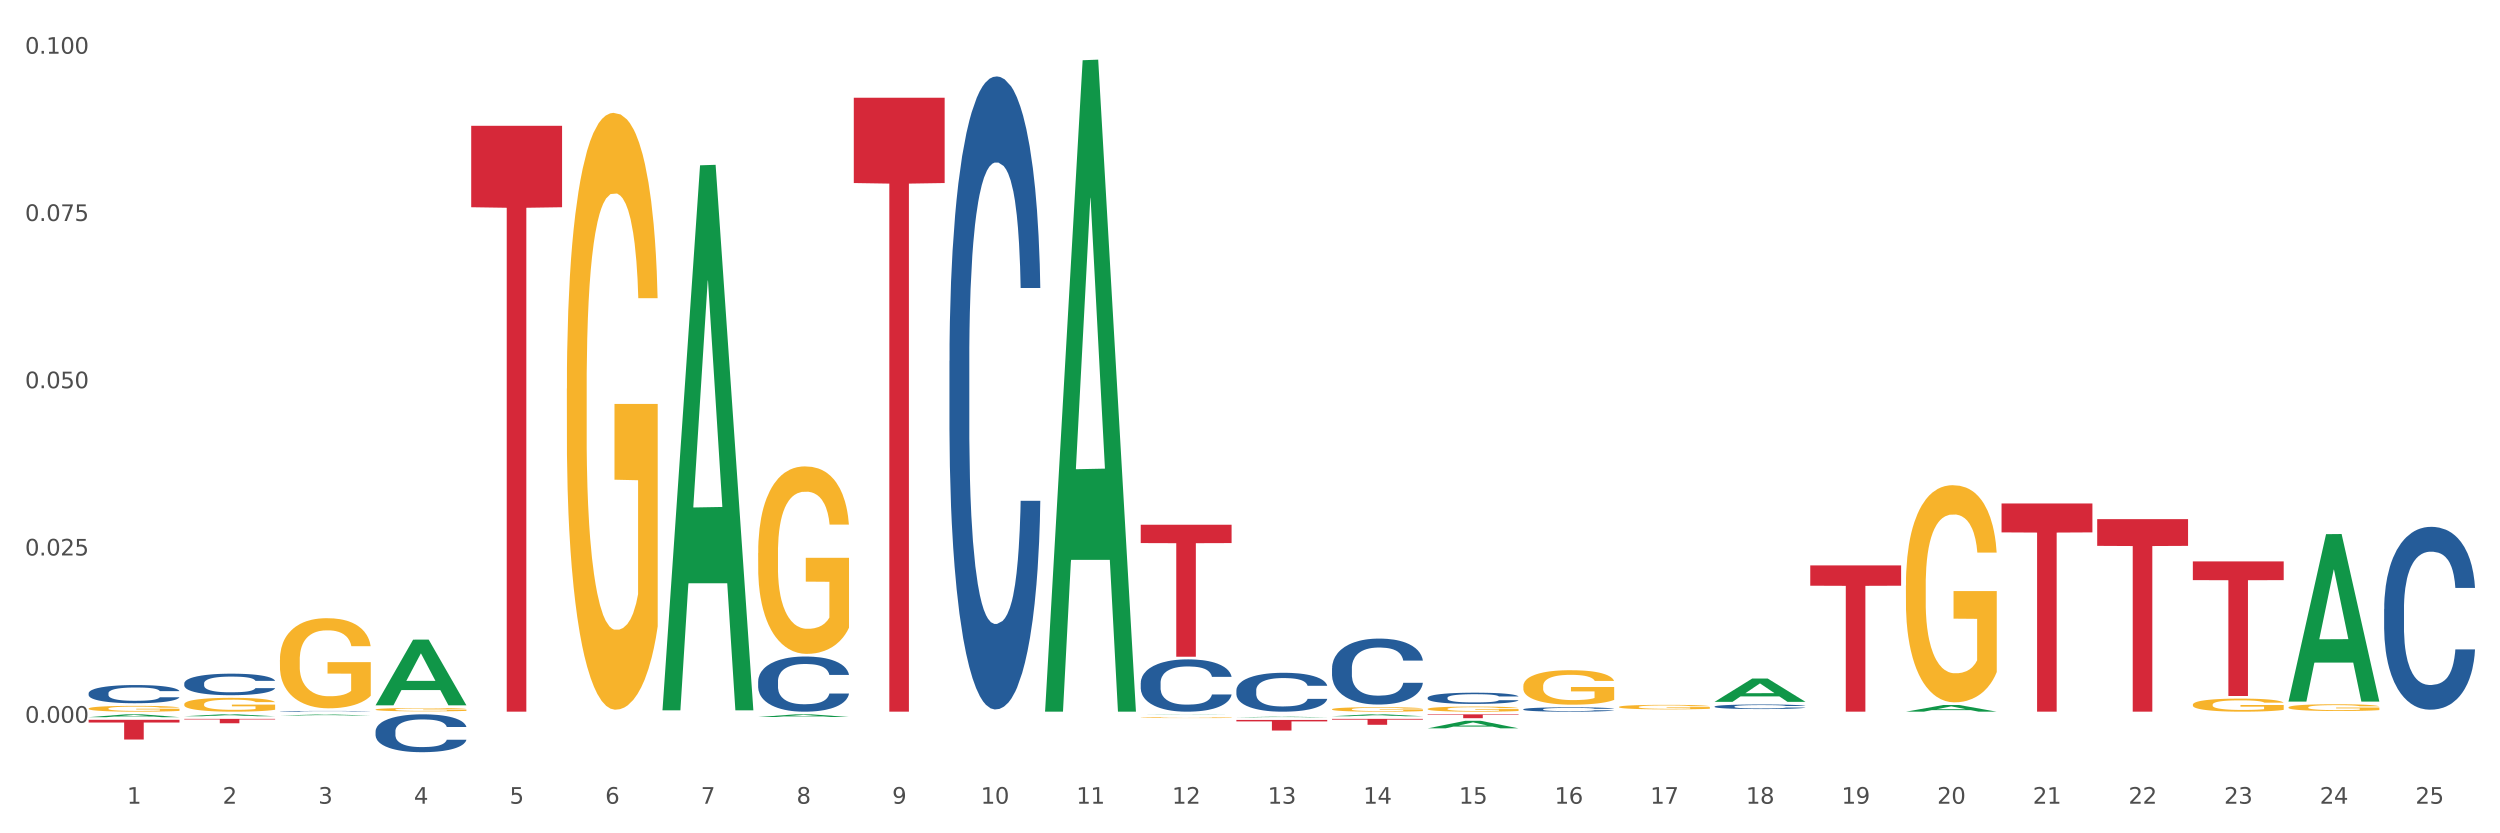 <?xml version="1.0" encoding="utf-8" standalone="no"?>
<!DOCTYPE svg PUBLIC "-//W3C//DTD SVG 1.1//EN"
  "http://www.w3.org/Graphics/SVG/1.1/DTD/svg11.dtd">
<svg xmlns:xlink="http://www.w3.org/1999/xlink" width="1080pt" height="360pt" viewBox="0 0 1080 360" xmlns="http://www.w3.org/2000/svg" version="1.1">
 <rect x="0" y="0" width="1080" height="360" fill="#333333" stroke="none"/>
 <defs>
  <style type="text/css">*{stroke-linejoin: round; stroke-linecap: butt}</style>
 </defs>
 <g id="figure_1">
  <g id="patch_1">
   <path d="M 0 360 
L 1080 360 
L 1080 0 
L 0 0 
z
" style="fill: #ffffff; stroke: #ffffff; stroke-linejoin: miter"/>
  </g>
  <g id="axes_1">
   <g id="matplotlib.axis_1">
    <g id="xtick_1">
     <g id="text_1">
      <!-- 1 -->
      <g style="fill: #4d4d4d" transform="translate(54.856 347.204) scale(0.096 -0.096)">
       <defs>
        <path id="DejaVuSans-31" d="M 794 531 
L 1825 531 
L 1825 4091 
L 703 3866 
L 703 4441 
L 1819 4666 
L 2450 4666 
L 2450 531 
L 3481 531 
L 3481 0 
L 794 0 
L 794 531 
z
" transform="scale(0.016)"/>
       </defs>
       <use xlink:href="#DejaVuSans-31"/>
      </g>
     </g>
    </g>
    <g id="xtick_2">
     <g id="text_2">
      <!-- 2 -->
      <g style="fill: #4d4d4d" transform="translate(96.175 347.204) scale(0.096 -0.096)">
       <defs>
        <path id="DejaVuSans-32" d="M 1228 531 
L 3431 531 
L 3431 0 
L 469 0 
L 469 531 
Q 828 903 1448 1529 
Q 2069 2156 2228 2338 
Q 2531 2678 2651 2914 
Q 2772 3150 2772 3378 
Q 2772 3750 2511 3984 
Q 2250 4219 1831 4219 
Q 1534 4219 1204 4116 
Q 875 4013 500 3803 
L 500 4441 
Q 881 4594 1212 4672 
Q 1544 4750 1819 4750 
Q 2544 4750 2975 4387 
Q 3406 4025 3406 3419 
Q 3406 3131 3298 2873 
Q 3191 2616 2906 2266 
Q 2828 2175 2409 1742 
Q 1991 1309 1228 531 
z
" transform="scale(0.016)"/>
       </defs>
       <use xlink:href="#DejaVuSans-32"/>
      </g>
     </g>
    </g>
    <g id="xtick_3">
     <g id="text_3">
      <!-- 3 -->
      <g style="fill: #4d4d4d" transform="translate(137.494 347.204) scale(0.096 -0.096)">
       <defs>
        <path id="DejaVuSans-33" d="M 2597 2516 
Q 3050 2419 3304 2112 
Q 3559 1806 3559 1356 
Q 3559 666 3084 287 
Q 2609 -91 1734 -91 
Q 1441 -91 1130 -33 
Q 819 25 488 141 
L 488 750 
Q 750 597 1062 519 
Q 1375 441 1716 441 
Q 2309 441 2620 675 
Q 2931 909 2931 1356 
Q 2931 1769 2642 2001 
Q 2353 2234 1838 2234 
L 1294 2234 
L 1294 2753 
L 1863 2753 
Q 2328 2753 2575 2939 
Q 2822 3125 2822 3475 
Q 2822 3834 2567 4026 
Q 2313 4219 1838 4219 
Q 1578 4219 1281 4162 
Q 984 4106 628 3988 
L 628 4550 
Q 988 4650 1302 4700 
Q 1616 4750 1894 4750 
Q 2613 4750 3031 4423 
Q 3450 4097 3450 3541 
Q 3450 3153 3228 2886 
Q 3006 2619 2597 2516 
z
" transform="scale(0.016)"/>
       </defs>
       <use xlink:href="#DejaVuSans-33"/>
      </g>
     </g>
    </g>
    <g id="xtick_4">
     <g id="text_4">
      <!-- 4 -->
      <g style="fill: #4d4d4d" transform="translate(178.814 347.204) scale(0.096 -0.096)">
       <defs>
        <path id="DejaVuSans-34" d="M 2419 4116 
L 825 1625 
L 2419 1625 
L 2419 4116 
z
M 2253 4666 
L 3047 4666 
L 3047 1625 
L 3713 1625 
L 3713 1100 
L 3047 1100 
L 3047 0 
L 2419 0 
L 2419 1100 
L 313 1100 
L 313 1709 
L 2253 4666 
z
" transform="scale(0.016)"/>
       </defs>
       <use xlink:href="#DejaVuSans-34"/>
      </g>
     </g>
    </g>
    <g id="xtick_5">
     <g id="text_5">
      <!-- 5 -->
      <g style="fill: #4d4d4d" transform="translate(220.133 347.204) scale(0.096 -0.096)">
       <defs>
        <path id="DejaVuSans-35" d="M 691 4666 
L 3169 4666 
L 3169 4134 
L 1269 4134 
L 1269 2991 
Q 1406 3038 1543 3061 
Q 1681 3084 1819 3084 
Q 2600 3084 3056 2656 
Q 3513 2228 3513 1497 
Q 3513 744 3044 326 
Q 2575 -91 1722 -91 
Q 1428 -91 1123 -41 
Q 819 9 494 109 
L 494 744 
Q 775 591 1075 516 
Q 1375 441 1709 441 
Q 2250 441 2565 725 
Q 2881 1009 2881 1497 
Q 2881 1984 2565 2268 
Q 2250 2553 1709 2553 
Q 1456 2553 1204 2497 
Q 953 2441 691 2322 
L 691 4666 
z
" transform="scale(0.016)"/>
       </defs>
       <use xlink:href="#DejaVuSans-35"/>
      </g>
     </g>
    </g>
    <g id="xtick_6">
     <g id="text_6">
      <!-- 6 -->
      <g style="fill: #4d4d4d" transform="translate(261.452 347.204) scale(0.096 -0.096)">
       <defs>
        <path id="DejaVuSans-36" d="M 2113 2584 
Q 1688 2584 1439 2293 
Q 1191 2003 1191 1497 
Q 1191 994 1439 701 
Q 1688 409 2113 409 
Q 2538 409 2786 701 
Q 3034 994 3034 1497 
Q 3034 2003 2786 2293 
Q 2538 2584 2113 2584 
z
M 3366 4563 
L 3366 3988 
Q 3128 4100 2886 4159 
Q 2644 4219 2406 4219 
Q 1781 4219 1451 3797 
Q 1122 3375 1075 2522 
Q 1259 2794 1537 2939 
Q 1816 3084 2150 3084 
Q 2853 3084 3261 2657 
Q 3669 2231 3669 1497 
Q 3669 778 3244 343 
Q 2819 -91 2113 -91 
Q 1303 -91 875 529 
Q 447 1150 447 2328 
Q 447 3434 972 4092 
Q 1497 4750 2381 4750 
Q 2619 4750 2861 4703 
Q 3103 4656 3366 4563 
z
" transform="scale(0.016)"/>
       </defs>
       <use xlink:href="#DejaVuSans-36"/>
      </g>
     </g>
    </g>
    <g id="xtick_7">
     <g id="text_7">
      <!-- 7 -->
      <g style="fill: #4d4d4d" transform="translate(302.772 347.204) scale(0.096 -0.096)">
       <defs>
        <path id="DejaVuSans-37" d="M 525 4666 
L 3525 4666 
L 3525 4397 
L 1831 0 
L 1172 0 
L 2766 4134 
L 525 4134 
L 525 4666 
z
" transform="scale(0.016)"/>
       </defs>
       <use xlink:href="#DejaVuSans-37"/>
      </g>
     </g>
    </g>
    <g id="xtick_8">
     <g id="text_8">
      <!-- 8 -->
      <g style="fill: #4d4d4d" transform="translate(344.091 347.204) scale(0.096 -0.096)">
       <defs>
        <path id="DejaVuSans-38" d="M 2034 2216 
Q 1584 2216 1326 1975 
Q 1069 1734 1069 1313 
Q 1069 891 1326 650 
Q 1584 409 2034 409 
Q 2484 409 2743 651 
Q 3003 894 3003 1313 
Q 3003 1734 2745 1975 
Q 2488 2216 2034 2216 
z
M 1403 2484 
Q 997 2584 770 2862 
Q 544 3141 544 3541 
Q 544 4100 942 4425 
Q 1341 4750 2034 4750 
Q 2731 4750 3128 4425 
Q 3525 4100 3525 3541 
Q 3525 3141 3298 2862 
Q 3072 2584 2669 2484 
Q 3125 2378 3379 2068 
Q 3634 1759 3634 1313 
Q 3634 634 3220 271 
Q 2806 -91 2034 -91 
Q 1263 -91 848 271 
Q 434 634 434 1313 
Q 434 1759 690 2068 
Q 947 2378 1403 2484 
z
M 1172 3481 
Q 1172 3119 1398 2916 
Q 1625 2713 2034 2713 
Q 2441 2713 2670 2916 
Q 2900 3119 2900 3481 
Q 2900 3844 2670 4047 
Q 2441 4250 2034 4250 
Q 1625 4250 1398 4047 
Q 1172 3844 1172 3481 
z
" transform="scale(0.016)"/>
       </defs>
       <use xlink:href="#DejaVuSans-38"/>
      </g>
     </g>
    </g>
    <g id="xtick_9">
     <g id="text_9">
      <!-- 9 -->
      <g style="fill: #4d4d4d" transform="translate(385.41 347.204) scale(0.096 -0.096)">
       <defs>
        <path id="DejaVuSans-39" d="M 703 97 
L 703 672 
Q 941 559 1184 500 
Q 1428 441 1663 441 
Q 2288 441 2617 861 
Q 2947 1281 2994 2138 
Q 2813 1869 2534 1725 
Q 2256 1581 1919 1581 
Q 1219 1581 811 2004 
Q 403 2428 403 3163 
Q 403 3881 828 4315 
Q 1253 4750 1959 4750 
Q 2769 4750 3195 4129 
Q 3622 3509 3622 2328 
Q 3622 1225 3098 567 
Q 2575 -91 1691 -91 
Q 1453 -91 1209 -44 
Q 966 3 703 97 
z
M 1959 2075 
Q 2384 2075 2632 2365 
Q 2881 2656 2881 3163 
Q 2881 3666 2632 3958 
Q 2384 4250 1959 4250 
Q 1534 4250 1286 3958 
Q 1038 3666 1038 3163 
Q 1038 2656 1286 2365 
Q 1534 2075 1959 2075 
z
" transform="scale(0.016)"/>
       </defs>
       <use xlink:href="#DejaVuSans-39"/>
      </g>
     </g>
    </g>
    <g id="xtick_10">
     <g id="text_10">
      <!-- 10 -->
      <g style="fill: #4d4d4d" transform="translate(423.676 347.204) scale(0.096 -0.096)">
       <defs>
        <path id="DejaVuSans-30" d="M 2034 4250 
Q 1547 4250 1301 3770 
Q 1056 3291 1056 2328 
Q 1056 1369 1301 889 
Q 1547 409 2034 409 
Q 2525 409 2770 889 
Q 3016 1369 3016 2328 
Q 3016 3291 2770 3770 
Q 2525 4250 2034 4250 
z
M 2034 4750 
Q 2819 4750 3233 4129 
Q 3647 3509 3647 2328 
Q 3647 1150 3233 529 
Q 2819 -91 2034 -91 
Q 1250 -91 836 529 
Q 422 1150 422 2328 
Q 422 3509 836 4129 
Q 1250 4750 2034 4750 
z
" transform="scale(0.016)"/>
       </defs>
       <use xlink:href="#DejaVuSans-31"/>
       <use xlink:href="#DejaVuSans-30" transform="translate(63.623 0)"/>
      </g>
     </g>
    </g>
    <g id="xtick_11">
     <g id="text_11">
      <!-- 11 -->
      <g style="fill: #4d4d4d" transform="translate(464.995 347.204) scale(0.096 -0.096)">
       <use xlink:href="#DejaVuSans-31"/>
       <use xlink:href="#DejaVuSans-31" transform="translate(63.623 0)"/>
      </g>
     </g>
    </g>
    <g id="xtick_12">
     <g id="text_12">
      <!-- 12 -->
      <g style="fill: #4d4d4d" transform="translate(506.314 347.204) scale(0.096 -0.096)">
       <use xlink:href="#DejaVuSans-31"/>
       <use xlink:href="#DejaVuSans-32" transform="translate(63.623 0)"/>
      </g>
     </g>
    </g>
    <g id="xtick_13">
     <g id="text_13">
      <!-- 13 -->
      <g style="fill: #4d4d4d" transform="translate(547.634 347.204) scale(0.096 -0.096)">
       <use xlink:href="#DejaVuSans-31"/>
       <use xlink:href="#DejaVuSans-33" transform="translate(63.623 0)"/>
      </g>
     </g>
    </g>
    <g id="xtick_14">
     <g id="text_14">
      <!-- 14 -->
      <g style="fill: #4d4d4d" transform="translate(588.953 347.204) scale(0.096 -0.096)">
       <use xlink:href="#DejaVuSans-31"/>
       <use xlink:href="#DejaVuSans-34" transform="translate(63.623 0)"/>
      </g>
     </g>
    </g>
    <g id="xtick_15">
     <g id="text_15">
      <!-- 15 -->
      <g style="fill: #4d4d4d" transform="translate(630.272 347.204) scale(0.096 -0.096)">
       <use xlink:href="#DejaVuSans-31"/>
       <use xlink:href="#DejaVuSans-35" transform="translate(63.623 0)"/>
      </g>
     </g>
    </g>
    <g id="xtick_16">
     <g id="text_16">
      <!-- 16 -->
      <g style="fill: #4d4d4d" transform="translate(671.591 347.204) scale(0.096 -0.096)">
       <use xlink:href="#DejaVuSans-31"/>
       <use xlink:href="#DejaVuSans-36" transform="translate(63.623 0)"/>
      </g>
     </g>
    </g>
    <g id="xtick_17">
     <g id="text_17">
      <!-- 17 -->
      <g style="fill: #4d4d4d" transform="translate(712.911 347.204) scale(0.096 -0.096)">
       <use xlink:href="#DejaVuSans-31"/>
       <use xlink:href="#DejaVuSans-37" transform="translate(63.623 0)"/>
      </g>
     </g>
    </g>
    <g id="xtick_18">
     <g id="text_18">
      <!-- 18 -->
      <g style="fill: #4d4d4d" transform="translate(754.23 347.204) scale(0.096 -0.096)">
       <use xlink:href="#DejaVuSans-31"/>
       <use xlink:href="#DejaVuSans-38" transform="translate(63.623 0)"/>
      </g>
     </g>
    </g>
    <g id="xtick_19">
     <g id="text_19">
      <!-- 19 -->
      <g style="fill: #4d4d4d" transform="translate(795.549 347.204) scale(0.096 -0.096)">
       <use xlink:href="#DejaVuSans-31"/>
       <use xlink:href="#DejaVuSans-39" transform="translate(63.623 0)"/>
      </g>
     </g>
    </g>
    <g id="xtick_20">
     <g id="text_20">
      <!-- 20 -->
      <g style="fill: #4d4d4d" transform="translate(836.869 347.204) scale(0.096 -0.096)">
       <use xlink:href="#DejaVuSans-32"/>
       <use xlink:href="#DejaVuSans-30" transform="translate(63.623 0)"/>
      </g>
     </g>
    </g>
    <g id="xtick_21">
     <g id="text_21">
      <!-- 21 -->
      <g style="fill: #4d4d4d" transform="translate(878.188 347.204) scale(0.096 -0.096)">
       <use xlink:href="#DejaVuSans-32"/>
       <use xlink:href="#DejaVuSans-31" transform="translate(63.623 0)"/>
      </g>
     </g>
    </g>
    <g id="xtick_22">
     <g id="text_22">
      <!-- 22 -->
      <g style="fill: #4d4d4d" transform="translate(919.507 347.204) scale(0.096 -0.096)">
       <use xlink:href="#DejaVuSans-32"/>
       <use xlink:href="#DejaVuSans-32" transform="translate(63.623 0)"/>
      </g>
     </g>
    </g>
    <g id="xtick_23">
     <g id="text_23">
      <!-- 23 -->
      <g style="fill: #4d4d4d" transform="translate(960.827 347.204) scale(0.096 -0.096)">
       <use xlink:href="#DejaVuSans-32"/>
       <use xlink:href="#DejaVuSans-33" transform="translate(63.623 0)"/>
      </g>
     </g>
    </g>
    <g id="xtick_24">
     <g id="text_24">
      <!-- 24 -->
      <g style="fill: #4d4d4d" transform="translate(1002.146 347.204) scale(0.096 -0.096)">
       <use xlink:href="#DejaVuSans-32"/>
       <use xlink:href="#DejaVuSans-34" transform="translate(63.623 0)"/>
      </g>
     </g>
    </g>
    <g id="xtick_25">
     <g id="text_25">
      <!-- 25 -->
      <g style="fill: #4d4d4d" transform="translate(1043.465 347.204) scale(0.096 -0.096)">
       <use xlink:href="#DejaVuSans-32"/>
       <use xlink:href="#DejaVuSans-35" transform="translate(63.623 0)"/>
      </g>
     </g>
    </g>
    <g id="xtick_26"/>
    <g id="xtick_27"/>
    <g id="xtick_28"/>
    <g id="xtick_29"/>
    <g id="xtick_30"/>
    <g id="xtick_31"/>
    <g id="xtick_32"/>
    <g id="xtick_33"/>
    <g id="xtick_34"/>
    <g id="xtick_35"/>
    <g id="xtick_36"/>
    <g id="xtick_37"/>
    <g id="xtick_38"/>
    <g id="xtick_39"/>
    <g id="xtick_40"/>
    <g id="xtick_41"/>
    <g id="xtick_42"/>
    <g id="xtick_43"/>
    <g id="xtick_44"/>
    <g id="xtick_45"/>
    <g id="xtick_46"/>
    <g id="xtick_47"/>
    <g id="xtick_48"/>
    <g id="xtick_49"/>
   </g>
   <g id="matplotlib.axis_2">
    <g id="ytick_1">
     <g id="text_26">
      <!-- 0.000 -->
      <g style="fill: #4d4d4d" transform="translate(10.8 312.23) scale(0.096 -0.096)">
       <defs>
        <path id="DejaVuSans-2e" d="M 684 794 
L 1344 794 
L 1344 0 
L 684 0 
L 684 794 
z
" transform="scale(0.016)"/>
       </defs>
       <use xlink:href="#DejaVuSans-30"/>
       <use xlink:href="#DejaVuSans-2e" transform="translate(63.623 0)"/>
       <use xlink:href="#DejaVuSans-30" transform="translate(95.41 0)"/>
       <use xlink:href="#DejaVuSans-30" transform="translate(159.033 0)"/>
       <use xlink:href="#DejaVuSans-30" transform="translate(222.656 0)"/>
      </g>
     </g>
    </g>
    <g id="ytick_2">
     <g id="text_27">
      <!-- 0.025 -->
      <g style="fill: #4d4d4d" transform="translate(10.8 239.974) scale(0.096 -0.096)">
       <use xlink:href="#DejaVuSans-30"/>
       <use xlink:href="#DejaVuSans-2e" transform="translate(63.623 0)"/>
       <use xlink:href="#DejaVuSans-30" transform="translate(95.41 0)"/>
       <use xlink:href="#DejaVuSans-32" transform="translate(159.033 0)"/>
       <use xlink:href="#DejaVuSans-35" transform="translate(222.656 0)"/>
      </g>
     </g>
    </g>
    <g id="ytick_3">
     <g id="text_28">
      <!-- 0.050 -->
      <g style="fill: #4d4d4d" transform="translate(10.8 167.718) scale(0.096 -0.096)">
       <use xlink:href="#DejaVuSans-30"/>
       <use xlink:href="#DejaVuSans-2e" transform="translate(63.623 0)"/>
       <use xlink:href="#DejaVuSans-30" transform="translate(95.41 0)"/>
       <use xlink:href="#DejaVuSans-35" transform="translate(159.033 0)"/>
       <use xlink:href="#DejaVuSans-30" transform="translate(222.656 0)"/>
      </g>
     </g>
    </g>
    <g id="ytick_4">
     <g id="text_29">
      <!-- 0.075 -->
      <g style="fill: #4d4d4d" transform="translate(10.8 95.461) scale(0.096 -0.096)">
       <use xlink:href="#DejaVuSans-30"/>
       <use xlink:href="#DejaVuSans-2e" transform="translate(63.623 0)"/>
       <use xlink:href="#DejaVuSans-30" transform="translate(95.41 0)"/>
       <use xlink:href="#DejaVuSans-37" transform="translate(159.033 0)"/>
       <use xlink:href="#DejaVuSans-35" transform="translate(222.656 0)"/>
      </g>
     </g>
    </g>
    <g id="ytick_5">
     <g id="text_30">
      <!-- 0.100 -->
      <g style="fill: #4d4d4d" transform="translate(10.8 23.205) scale(0.096 -0.096)">
       <use xlink:href="#DejaVuSans-30"/>
       <use xlink:href="#DejaVuSans-2e" transform="translate(63.623 0)"/>
       <use xlink:href="#DejaVuSans-31" transform="translate(95.41 0)"/>
       <use xlink:href="#DejaVuSans-30" transform="translate(159.033 0)"/>
       <use xlink:href="#DejaVuSans-30" transform="translate(222.656 0)"/>
      </g>
     </g>
    </g>
    <g id="ytick_6"/>
    <g id="ytick_7"/>
    <g id="ytick_8"/>
    <g id="ytick_9"/>
   </g>
   <g id="PolyCollection_1">
    <path d="M 905.989 224.253 
L 945.242 224.253 
L 945.242 235.815 
L 929.801 235.893 
L 929.801 307.451 
L 921.337 307.451 
L 921.337 235.893 
L 905.989 235.815 
L 905.989 224.331 
L 905.989 224.253 
z
" clip-path="url(#p4ce73ea494)" style="fill: #d62839"/>
    <path d="M 947.308 242.529 
L 986.561 242.529 
L 986.561 250.608 
L 971.12 250.662 
L 971.12 300.662 
L 962.656 300.662 
L 962.656 250.662 
L 947.308 250.608 
L 947.308 242.584 
L 947.308 242.529 
z
" clip-path="url(#p4ce73ea494)" style="fill: #d62839"/>
    <path d="M 38.283 310.95 
L 77.536 310.95 
L 77.536 312.134 
L 62.095 312.142 
L 62.095 319.467 
L 53.631 319.467 
L 53.631 312.142 
L 38.283 312.134 
L 38.283 310.958 
L 38.283 310.95 
z
" clip-path="url(#p4ce73ea494)" style="fill: #d62839"/>
    <path d="M 823.35 307.446 
L 823.391 307.443 
L 839.577 304.552 
L 846.295 304.55 
L 862.603 307.451 
L 854.834 307.451 
L 851.313 306.776 
L 834.6 306.776 
L 834.479 306.787 
L 831.079 307.451 
L 823.35 307.451 
L 823.35 307.446 
L 836.704 306.373 
L 849.209 306.37 
L 843.017 305.168 
L 842.936 305.163 
L 842.855 305.171 
L 836.664 306.37 
L 836.704 306.373 
L 823.35 307.446 
z
" clip-path="url(#p4ce73ea494)" style="fill: #109648"/>
    <path d="M 616.753 314.638 
L 616.794 314.635 
L 632.981 311.391 
L 639.698 311.388 
L 656.007 314.644 
L 648.237 314.644 
L 644.716 313.886 
L 628.003 313.886 
L 627.882 313.898 
L 624.483 314.644 
L 616.753 314.644 
L 616.753 314.638 
L 630.108 313.433 
L 642.612 313.43 
L 636.421 312.082 
L 636.34 312.076 
L 636.259 312.085 
L 630.067 313.43 
L 630.108 313.433 
L 616.753 314.638 
z
" clip-path="url(#p4ce73ea494)" style="fill: #109648"/>
    <path d="M 740.711 303.179 
L 740.752 303.17 
L 756.939 293.138 
L 763.656 293.128 
L 779.965 303.198 
L 772.195 303.198 
L 768.674 300.853 
L 751.961 300.853 
L 751.84 300.891 
L 748.441 303.198 
L 740.711 303.198 
L 740.711 303.179 
L 754.066 299.454 
L 766.57 299.444 
L 760.379 295.274 
L 760.298 295.256 
L 760.217 295.284 
L 754.025 299.444 
L 754.066 299.454 
L 740.711 303.179 
z
" clip-path="url(#p4ce73ea494)" style="fill: #109648"/>
    <path d="M 616.753 306.258 
L 616.8 306.256 
L 616.8 306.183 
L 616.892 306.12 
L 617.356 305.968 
L 618.051 305.842 
L 618.561 305.775 
L 619.071 305.721 
L 619.673 305.666 
L 620.415 305.609 
L 621.759 305.526 
L 622.593 305.484 
L 623.612 305.439 
L 625.466 305.374 
L 626.81 305.338 
L 628.2 305.307 
L 630.471 305.271 
L 631.954 305.255 
L 633.53 305.242 
L 635.43 305.234 
L 636.867 305.232 
L 640.018 305.238 
L 642.706 305.257 
L 644.004 305.271 
L 645.672 305.295 
L 646.553 305.311 
L 647.989 305.344 
L 649.472 305.386 
L 650.492 305.423 
L 652.021 305.492 
L 653.18 305.561 
L 654.246 305.646 
L 654.802 305.705 
L 655.219 305.759 
L 655.59 305.822 
L 655.96 305.921 
L 647.619 305.921 
L 647.294 305.85 
L 646.784 305.784 
L 646.043 305.719 
L 645.394 305.678 
L 644.282 305.628 
L 643.262 305.595 
L 642.196 305.571 
L 640.899 305.551 
L 639.879 305.54 
L 638.442 305.532 
L 635.615 305.534 
L 633.715 305.551 
L 632.418 305.571 
L 631.584 305.589 
L 630.842 305.609 
L 630.008 305.638 
L 629.035 305.68 
L 628.339 305.719 
L 627.644 305.767 
L 627.088 305.816 
L 626.578 305.873 
L 626.161 305.934 
L 625.837 305.996 
L 625.559 306.073 
L 625.327 306.201 
L 625.327 306.479 
L 625.42 306.542 
L 625.652 306.625 
L 625.93 306.687 
L 626.393 306.762 
L 626.81 306.813 
L 627.598 306.886 
L 628.478 306.947 
L 629.174 306.985 
L 629.869 307.018 
L 631.074 307.062 
L 632.418 307.099 
L 633.576 307.121 
L 635.152 307.141 
L 636.218 307.15 
L 637.145 307.154 
L 639.416 307.154 
L 641.038 307.147 
L 642.845 307.133 
L 644.235 307.115 
L 645.394 307.093 
L 646.692 307.056 
L 647.526 307.022 
L 647.526 306.598 
L 637.33 306.596 
L 637.33 306.315 
L 656.007 306.315 
L 656.007 307.141 
L 655.219 307.184 
L 654.338 307.222 
L 653.412 307.257 
L 652.021 307.299 
L 650.353 307.34 
L 648.87 307.368 
L 647.294 307.393 
L 645.44 307.415 
L 643.03 307.435 
L 641.547 307.443 
L 639.694 307.449 
L 637.516 307.451 
L 635.615 307.447 
L 633.762 307.437 
L 631.815 307.419 
L 629.915 307.393 
L 628.478 307.366 
L 627.042 307.334 
L 625.512 307.291 
L 624.308 307.251 
L 623.381 307.214 
L 622.361 307.168 
L 621.249 307.107 
L 620.415 307.052 
L 619.673 306.995 
L 618.885 306.923 
L 618.329 306.86 
L 617.773 306.781 
L 617.449 306.722 
L 617.078 306.631 
L 616.8 306.503 
L 616.753 306.258 
z
" clip-path="url(#p4ce73ea494)" style="fill: #f7b32b"/>
    <path d="M 79.602 310.553 
L 118.856 310.553 
L 118.856 310.818 
L 103.415 310.82 
L 103.415 312.463 
L 94.95 312.463 
L 94.95 310.82 
L 79.602 310.818 
L 79.602 310.555 
L 79.602 310.553 
z
" clip-path="url(#p4ce73ea494)" style="fill: #d62839"/>
    <path d="M 203.56 54.349 
L 242.814 54.349 
L 242.814 89.522 
L 227.373 89.76 
L 227.373 307.451 
L 218.908 307.451 
L 218.908 89.76 
L 203.56 89.522 
L 203.56 54.587 
L 203.56 54.349 
z
" clip-path="url(#p4ce73ea494)" style="fill: #d62839"/>
    <path d="M 368.838 42.212 
L 408.091 42.212 
L 408.091 79.072 
L 392.65 79.321 
L 392.65 307.451 
L 384.185 307.451 
L 384.185 79.321 
L 368.838 79.072 
L 368.838 42.461 
L 368.838 42.212 
z
" clip-path="url(#p4ce73ea494)" style="fill: #d62839"/>
    <path d="M 988.627 302.963 
L 988.668 302.895 
L 1004.855 230.758 
L 1011.572 230.69 
L 1027.881 303.099 
L 1020.111 303.099 
L 1016.59 286.238 
L 999.877 286.238 
L 999.756 286.51 
L 996.357 303.099 
L 988.627 303.099 
L 988.627 302.963 
L 1001.982 276.175 
L 1014.486 276.107 
L 1008.294 246.123 
L 1008.214 245.987 
L 1008.133 246.191 
L 1001.941 276.107 
L 1001.982 276.175 
L 988.627 302.963 
z
" clip-path="url(#p4ce73ea494)" style="fill: #109648"/>
    <path d="M 575.434 309.417 
L 575.475 309.416 
L 591.662 308.584 
L 598.379 308.583 
L 614.687 309.418 
L 606.918 309.418 
L 603.397 309.224 
L 586.684 309.224 
L 586.563 309.227 
L 583.163 309.418 
L 575.434 309.418 
L 575.434 309.417 
L 588.788 309.108 
L 601.293 309.107 
L 595.101 308.761 
L 595.02 308.759 
L 594.939 308.762 
L 588.748 309.107 
L 588.788 309.108 
L 575.434 309.417 
z
" clip-path="url(#p4ce73ea494)" style="fill: #109648"/>
    <path d="M 616.753 308.583 
L 656.007 308.583 
L 656.007 308.815 
L 640.566 308.817 
L 640.566 310.257 
L 632.101 310.257 
L 632.101 308.817 
L 616.753 308.815 
L 616.753 308.584 
L 616.753 308.583 
z
" clip-path="url(#p4ce73ea494)" style="fill: #d62839"/>
    <path d="M 575.434 310.55 
L 614.687 310.55 
L 614.687 310.905 
L 599.247 310.907 
L 599.247 313.108 
L 590.782 313.108 
L 590.782 310.907 
L 575.434 310.905 
L 575.434 310.552 
L 575.434 310.55 
z
" clip-path="url(#p4ce73ea494)" style="fill: #d62839"/>
    <path d="M 534.115 311.009 
L 573.368 311.009 
L 573.368 311.645 
L 557.927 311.65 
L 557.927 315.587 
L 549.463 315.587 
L 549.463 311.65 
L 534.115 311.645 
L 534.115 311.013 
L 534.115 311.009 
z
" clip-path="url(#p4ce73ea494)" style="fill: #d62839"/>
    <path d="M 492.796 226.682 
L 532.049 226.682 
L 532.049 234.608 
L 516.608 234.661 
L 516.608 283.712 
L 508.143 283.712 
L 508.143 234.661 
L 492.796 234.608 
L 492.796 226.736 
L 492.796 226.682 
z
" clip-path="url(#p4ce73ea494)" style="fill: #d62839"/>
    <path d="M 120.922 309.112 
L 120.962 309.111 
L 137.149 308.654 
L 143.867 308.653 
L 160.175 309.113 
L 152.405 309.113 
L 148.885 309.006 
L 132.172 309.006 
L 132.05 309.007 
L 128.651 309.113 
L 120.922 309.113 
L 120.922 309.112 
L 134.276 308.942 
L 146.78 308.941 
L 140.589 308.751 
L 140.508 308.75 
L 140.427 308.752 
L 134.235 308.941 
L 134.276 308.942 
L 120.922 309.112 
z
" clip-path="url(#p4ce73ea494)" style="fill: #109648"/>
    <path d="M 162.241 304.664 
L 162.281 304.637 
L 178.468 276.325 
L 185.186 276.299 
L 201.494 304.717 
L 193.725 304.717 
L 190.204 298.099 
L 173.491 298.099 
L 173.369 298.206 
L 169.97 304.717 
L 162.241 304.717 
L 162.241 304.664 
L 175.595 294.15 
L 188.1 294.124 
L 181.908 282.356 
L 181.827 282.302 
L 181.746 282.383 
L 175.555 294.124 
L 175.595 294.15 
L 162.241 304.664 
z
" clip-path="url(#p4ce73ea494)" style="fill: #109648"/>
    <path d="M 38.283 309.817 
L 38.323 309.815 
L 54.51 308.584 
L 61.228 308.583 
L 77.536 309.819 
L 69.767 309.819 
L 66.246 309.531 
L 49.533 309.531 
L 49.412 309.536 
L 46.012 309.819 
L 38.283 309.819 
L 38.283 309.817 
L 51.637 309.359 
L 64.142 309.358 
L 57.95 308.846 
L 57.869 308.844 
L 57.788 308.847 
L 51.597 309.358 
L 51.637 309.359 
L 38.283 309.817 
z
" clip-path="url(#p4ce73ea494)" style="fill: #109648"/>
    <path d="M 534.115 309.877 
L 534.155 309.877 
L 550.342 309.605 
L 557.06 309.604 
L 573.368 309.878 
L 565.598 309.878 
L 562.078 309.814 
L 545.365 309.814 
L 545.243 309.815 
L 541.844 309.878 
L 534.115 309.878 
L 534.115 309.877 
L 547.469 309.776 
L 559.973 309.776 
L 553.782 309.663 
L 553.701 309.662 
L 553.62 309.663 
L 547.429 309.776 
L 547.469 309.776 
L 534.115 309.877 
z
" clip-path="url(#p4ce73ea494)" style="fill: #109648"/>
    <path d="M 327.518 309.747 
L 327.559 309.746 
L 343.746 308.584 
L 350.463 308.583 
L 366.772 309.749 
L 359.002 309.749 
L 355.481 309.478 
L 338.768 309.478 
L 338.647 309.482 
L 335.247 309.749 
L 327.518 309.749 
L 327.518 309.747 
L 340.872 309.316 
L 353.377 309.314 
L 347.185 308.831 
L 347.104 308.829 
L 347.024 308.832 
L 340.832 309.314 
L 340.872 309.316 
L 327.518 309.747 
z
" clip-path="url(#p4ce73ea494)" style="fill: #109648"/>
    <path d="M 286.199 306.41 
L 286.239 306.189 
L 302.426 71.416 
L 309.144 71.195 
L 325.452 306.853 
L 317.683 306.853 
L 314.162 251.976 
L 297.449 251.976 
L 297.327 252.861 
L 293.928 306.853 
L 286.199 306.853 
L 286.199 306.41 
L 299.553 219.228 
L 312.058 219.006 
L 305.866 121.424 
L 305.785 120.981 
L 305.704 121.645 
L 299.513 219.006 
L 299.553 219.228 
L 286.199 306.41 
z
" clip-path="url(#p4ce73ea494)" style="fill: #109648"/>
    <path d="M 492.796 308.716 
L 492.836 308.716 
L 509.023 308.583 
L 515.741 308.583 
L 532.049 308.716 
L 524.279 308.716 
L 520.758 308.685 
L 504.045 308.685 
L 503.924 308.685 
L 500.525 308.716 
L 492.796 308.716 
L 492.796 308.716 
L 506.15 308.666 
L 518.654 308.666 
L 512.463 308.611 
L 512.382 308.611 
L 512.301 308.611 
L 506.109 308.666 
L 506.15 308.666 
L 492.796 308.716 
z
" clip-path="url(#p4ce73ea494)" style="fill: #109648"/>
    <path d="M 451.476 306.922 
L 451.517 306.658 
L 467.704 26.024 
L 474.421 25.759 
L 490.73 307.451 
L 482.96 307.451 
L 479.439 241.856 
L 462.726 241.856 
L 462.605 242.914 
L 459.205 307.451 
L 451.476 307.451 
L 451.476 306.922 
L 464.83 202.71 
L 477.335 202.445 
L 471.143 85.801 
L 471.062 85.272 
L 470.981 86.065 
L 464.79 202.445 
L 464.83 202.71 
L 451.476 306.922 
z
" clip-path="url(#p4ce73ea494)" style="fill: #109648"/>
    <path d="M 79.602 309.42 
L 79.643 309.419 
L 95.83 308.584 
L 102.547 308.583 
L 118.856 309.421 
L 111.086 309.421 
L 107.565 309.226 
L 90.852 309.226 
L 90.731 309.229 
L 87.332 309.421 
L 79.602 309.421 
L 79.602 309.42 
L 92.957 309.11 
L 105.461 309.109 
L 99.269 308.762 
L 99.189 308.76 
L 99.108 308.762 
L 92.916 309.109 
L 92.957 309.11 
L 79.602 309.42 
z
" clip-path="url(#p4ce73ea494)" style="fill: #109648"/>
    <path d="M 492.796 310.017 
L 492.842 310.016 
L 492.842 310.004 
L 492.935 309.994 
L 493.398 309.969 
L 494.093 309.948 
L 494.603 309.937 
L 495.113 309.928 
L 495.715 309.919 
L 496.457 309.91 
L 497.801 309.896 
L 498.635 309.889 
L 499.654 309.881 
L 501.508 309.871 
L 502.852 309.865 
L 504.242 309.86 
L 506.513 309.854 
L 507.996 309.851 
L 509.572 309.849 
L 511.472 309.848 
L 512.909 309.847 
L 516.06 309.848 
L 518.748 309.851 
L 520.046 309.854 
L 521.714 309.858 
L 522.595 309.86 
L 524.031 309.866 
L 525.514 309.873 
L 526.534 309.879 
L 528.063 309.89 
L 529.222 309.902 
L 530.288 309.916 
L 530.844 309.925 
L 531.261 309.934 
L 531.632 309.945 
L 532.003 309.961 
L 523.661 309.961 
L 523.336 309.949 
L 522.826 309.938 
L 522.085 309.928 
L 521.436 309.921 
L 520.324 309.913 
L 519.304 309.907 
L 518.238 309.903 
L 516.941 309.9 
L 515.921 309.898 
L 514.484 309.897 
L 511.658 309.897 
L 509.757 309.9 
L 508.46 309.903 
L 507.626 309.906 
L 506.884 309.91 
L 506.05 309.914 
L 505.077 309.921 
L 504.382 309.928 
L 503.686 309.936 
L 503.13 309.944 
L 502.62 309.953 
L 502.203 309.963 
L 501.879 309.973 
L 501.601 309.986 
L 501.369 310.007 
L 501.369 310.053 
L 501.462 310.063 
L 501.694 310.077 
L 501.972 310.088 
L 502.435 310.1 
L 502.852 310.108 
L 503.64 310.12 
L 504.521 310.13 
L 505.216 310.137 
L 505.911 310.142 
L 507.116 310.149 
L 508.46 310.155 
L 509.618 310.159 
L 511.194 310.162 
L 512.26 310.164 
L 513.187 310.164 
L 515.458 310.164 
L 517.08 310.163 
L 518.887 310.161 
L 520.277 310.158 
L 521.436 310.154 
L 522.734 310.148 
L 523.568 310.143 
L 523.568 310.073 
L 513.372 310.072 
L 513.372 310.026 
L 532.049 310.026 
L 532.049 310.162 
L 531.261 310.169 
L 530.38 310.176 
L 529.454 310.182 
L 528.063 310.189 
L 526.395 310.195 
L 524.912 310.2 
L 523.336 310.204 
L 521.482 310.208 
L 519.073 310.211 
L 517.59 310.212 
L 515.736 310.213 
L 513.558 310.214 
L 511.658 310.213 
L 509.804 310.211 
L 507.857 310.208 
L 505.957 310.204 
L 504.521 310.2 
L 503.084 310.194 
L 501.555 310.187 
L 500.35 310.181 
L 499.423 310.174 
L 498.403 310.167 
L 497.291 310.157 
L 496.457 310.148 
L 495.715 310.138 
L 494.927 310.126 
L 494.371 310.116 
L 493.815 310.103 
L 493.491 310.093 
L 493.12 310.078 
L 492.842 310.057 
L 492.796 310.017 
z
" clip-path="url(#p4ce73ea494)" style="fill: #f7b32b"/>
    <path d="M 575.434 306.401 
L 575.48 306.4 
L 575.48 306.335 
L 575.573 306.28 
L 576.037 306.146 
L 576.732 306.036 
L 577.242 305.977 
L 577.751 305.929 
L 578.354 305.881 
L 579.095 305.831 
L 580.439 305.758 
L 581.273 305.72 
L 582.293 305.681 
L 584.147 305.624 
L 585.491 305.592 
L 586.881 305.565 
L 589.152 305.533 
L 590.635 305.519 
L 592.211 305.508 
L 594.111 305.501 
L 595.547 305.499 
L 598.699 305.505 
L 601.387 305.521 
L 602.684 305.533 
L 604.353 305.555 
L 605.233 305.569 
L 606.67 305.597 
L 608.153 305.635 
L 609.173 305.667 
L 610.702 305.727 
L 611.861 305.788 
L 612.926 305.863 
L 613.483 305.915 
L 613.9 305.963 
L 614.27 306.018 
L 614.641 306.105 
L 606.299 306.105 
L 605.975 306.043 
L 605.465 305.984 
L 604.724 305.927 
L 604.075 305.891 
L 602.962 305.847 
L 601.943 305.818 
L 600.877 305.797 
L 599.579 305.779 
L 598.56 305.77 
L 597.123 305.763 
L 594.296 305.765 
L 592.396 305.779 
L 591.098 305.797 
L 590.264 305.813 
L 589.523 305.831 
L 588.689 305.856 
L 587.715 305.893 
L 587.02 305.927 
L 586.325 305.97 
L 585.769 306.013 
L 585.259 306.063 
L 584.842 306.116 
L 584.518 306.171 
L 584.239 306.239 
L 584.008 306.351 
L 584.008 306.596 
L 584.1 306.651 
L 584.332 306.724 
L 584.61 306.779 
L 585.074 306.845 
L 585.491 306.89 
L 586.279 306.954 
L 587.159 307.008 
L 587.854 307.041 
L 588.549 307.07 
L 589.754 307.109 
L 591.098 307.141 
L 592.257 307.161 
L 593.833 307.179 
L 594.899 307.186 
L 595.825 307.189 
L 598.096 307.189 
L 599.718 307.184 
L 601.526 307.172 
L 602.916 307.156 
L 604.075 307.136 
L 605.372 307.104 
L 606.207 307.074 
L 606.207 306.701 
L 596.011 306.699 
L 596.011 306.451 
L 614.687 306.451 
L 614.687 307.179 
L 613.9 307.216 
L 613.019 307.25 
L 612.092 307.28 
L 610.702 307.318 
L 609.034 307.353 
L 607.551 307.378 
L 605.975 307.4 
L 604.121 307.419 
L 601.711 307.437 
L 600.228 307.444 
L 598.374 307.45 
L 596.196 307.451 
L 594.296 307.448 
L 592.442 307.439 
L 590.496 307.423 
L 588.596 307.4 
L 587.159 307.377 
L 585.723 307.348 
L 584.193 307.311 
L 582.988 307.275 
L 582.061 307.243 
L 581.042 307.202 
L 579.93 307.148 
L 579.095 307.1 
L 578.354 307.05 
L 577.566 306.986 
L 577.01 306.931 
L 576.454 306.861 
L 576.129 306.81 
L 575.759 306.729 
L 575.48 306.617 
L 575.434 306.401 
z
" clip-path="url(#p4ce73ea494)" style="fill: #f7b32b"/>
    <path d="M 244.88 167.904 
L 244.926 167.669 
L 244.926 159.191 
L 245.019 151.891 
L 245.482 134.229 
L 246.177 119.629 
L 246.687 111.858 
L 247.197 105.5 
L 247.799 99.142 
L 248.541 92.548 
L 249.885 82.893 
L 250.719 77.948 
L 251.739 72.767 
L 253.592 65.231 
L 254.936 60.993 
L 256.327 57.46 
L 258.597 53.222 
L 260.08 51.338 
L 261.656 49.925 
L 263.556 48.983 
L 264.993 48.747 
L 268.144 49.454 
L 270.832 51.573 
L 272.13 53.222 
L 273.798 56.047 
L 274.679 57.931 
L 276.115 61.699 
L 277.598 66.644 
L 278.618 70.883 
L 280.147 78.89 
L 281.306 86.896 
L 282.372 96.787 
L 282.928 103.616 
L 283.345 109.974 
L 283.716 117.274 
L 284.087 128.813 
L 275.745 128.813 
L 275.42 120.571 
L 274.91 112.8 
L 274.169 105.264 
L 273.52 100.555 
L 272.408 94.667 
L 271.388 90.9 
L 270.322 88.074 
L 269.025 85.719 
L 268.005 84.541 
L 266.569 83.599 
L 263.742 83.835 
L 261.841 85.719 
L 260.544 88.074 
L 259.71 90.193 
L 258.968 92.548 
L 258.134 95.845 
L 257.161 100.79 
L 256.466 105.264 
L 255.77 110.916 
L 255.214 116.568 
L 254.705 123.161 
L 254.287 130.226 
L 253.963 137.526 
L 253.685 146.475 
L 253.453 161.31 
L 253.453 193.572 
L 253.546 200.872 
L 253.778 210.527 
L 254.056 217.827 
L 254.519 226.541 
L 254.936 232.428 
L 255.724 240.905 
L 256.605 247.97 
L 257.3 252.444 
L 257.995 256.212 
L 259.2 261.393 
L 260.544 265.631 
L 261.702 268.222 
L 263.278 270.577 
L 264.344 271.519 
L 265.271 271.99 
L 267.542 271.99 
L 269.164 271.283 
L 270.971 269.635 
L 272.362 267.515 
L 273.52 264.925 
L 274.818 260.686 
L 275.652 256.683 
L 275.652 207.466 
L 265.456 207.231 
L 265.456 174.498 
L 284.133 174.498 
L 284.133 270.577 
L 283.345 275.522 
L 282.465 279.996 
L 281.538 284 
L 280.147 288.945 
L 278.479 293.655 
L 276.996 296.951 
L 275.42 299.777 
L 273.567 302.368 
L 271.157 304.722 
L 269.674 305.664 
L 267.82 306.371 
L 265.642 306.606 
L 263.742 306.135 
L 261.888 304.958 
L 259.941 302.839 
L 258.041 299.777 
L 256.605 296.716 
L 255.168 292.948 
L 253.639 288.003 
L 252.434 283.293 
L 251.507 279.054 
L 250.487 273.638 
L 249.375 266.573 
L 248.541 260.215 
L 247.799 253.622 
L 247.011 245.144 
L 246.455 237.844 
L 245.899 228.66 
L 245.575 221.831 
L 245.204 211.234 
L 244.926 196.398 
L 244.88 167.904 
z
" clip-path="url(#p4ce73ea494)" style="fill: #f7b32b"/>
    <path d="M 79.602 304.228 
L 79.649 304.223 
L 79.649 304.026 
L 79.741 303.856 
L 80.205 303.446 
L 80.9 303.107 
L 81.41 302.926 
L 81.92 302.778 
L 82.522 302.63 
L 83.263 302.477 
L 84.607 302.253 
L 85.442 302.138 
L 86.461 302.018 
L 88.315 301.842 
L 89.659 301.744 
L 91.049 301.662 
L 93.32 301.563 
L 94.803 301.52 
L 96.379 301.487 
L 98.279 301.465 
L 99.716 301.459 
L 102.867 301.476 
L 105.555 301.525 
L 106.853 301.563 
L 108.521 301.629 
L 109.401 301.673 
L 110.838 301.76 
L 112.321 301.875 
L 113.341 301.974 
L 114.87 302.16 
L 116.029 302.346 
L 117.095 302.576 
L 117.651 302.734 
L 118.068 302.882 
L 118.439 303.052 
L 118.809 303.32 
L 110.467 303.32 
L 110.143 303.128 
L 109.633 302.948 
L 108.892 302.773 
L 108.243 302.663 
L 107.131 302.527 
L 106.111 302.439 
L 105.045 302.373 
L 103.748 302.319 
L 102.728 302.291 
L 101.291 302.269 
L 98.464 302.275 
L 96.564 302.319 
L 95.267 302.373 
L 94.432 302.423 
L 93.691 302.477 
L 92.857 302.554 
L 91.883 302.669 
L 91.188 302.773 
L 90.493 302.904 
L 89.937 303.035 
L 89.427 303.189 
L 89.01 303.353 
L 88.686 303.522 
L 88.408 303.73 
L 88.176 304.075 
L 88.176 304.825 
L 88.269 304.994 
L 88.5 305.219 
L 88.778 305.388 
L 89.242 305.591 
L 89.659 305.728 
L 90.447 305.925 
L 91.327 306.089 
L 92.023 306.193 
L 92.718 306.28 
L 93.923 306.401 
L 95.267 306.499 
L 96.425 306.56 
L 98.001 306.614 
L 99.067 306.636 
L 99.994 306.647 
L 102.265 306.647 
L 103.887 306.631 
L 105.694 306.592 
L 107.084 306.543 
L 108.243 306.483 
L 109.541 306.384 
L 110.375 306.291 
L 110.375 305.148 
L 100.179 305.142 
L 100.179 304.382 
L 118.856 304.382 
L 118.856 306.614 
L 118.068 306.729 
L 117.187 306.833 
L 116.26 306.926 
L 114.87 307.041 
L 113.202 307.151 
L 111.719 307.227 
L 110.143 307.293 
L 108.289 307.353 
L 105.879 307.408 
L 104.396 307.43 
L 102.543 307.446 
L 100.364 307.451 
L 98.464 307.441 
L 96.611 307.413 
L 94.664 307.364 
L 92.764 307.293 
L 91.327 307.222 
L 89.891 307.134 
L 88.361 307.019 
L 87.156 306.91 
L 86.23 306.811 
L 85.21 306.685 
L 84.098 306.521 
L 83.263 306.373 
L 82.522 306.22 
L 81.734 306.023 
L 81.178 305.854 
L 80.622 305.64 
L 80.297 305.481 
L 79.927 305.235 
L 79.649 304.89 
L 79.602 304.228 
z
" clip-path="url(#p4ce73ea494)" style="fill: #f7b32b"/>
    <path d="M 120.922 285.051 
L 120.968 285.016 
L 120.968 283.735 
L 121.061 282.633 
L 121.524 279.966 
L 122.219 277.761 
L 122.729 276.587 
L 123.239 275.627 
L 123.841 274.667 
L 124.583 273.671 
L 125.927 272.213 
L 126.761 271.467 
L 127.781 270.684 
L 129.634 269.546 
L 130.978 268.906 
L 132.369 268.373 
L 134.639 267.733 
L 136.122 267.448 
L 137.698 267.235 
L 139.598 267.092 
L 141.035 267.057 
L 144.186 267.164 
L 146.874 267.484 
L 148.172 267.733 
L 149.84 268.159 
L 150.721 268.444 
L 152.157 269.013 
L 153.64 269.76 
L 154.66 270.4 
L 156.189 271.609 
L 157.348 272.818 
L 158.414 274.311 
L 158.97 275.343 
L 159.387 276.303 
L 159.758 277.405 
L 160.129 279.148 
L 151.787 279.148 
L 151.462 277.903 
L 150.953 276.73 
L 150.211 275.592 
L 149.562 274.88 
L 148.45 273.991 
L 147.43 273.422 
L 146.364 272.996 
L 145.067 272.64 
L 144.047 272.462 
L 142.611 272.32 
L 139.784 272.356 
L 137.884 272.64 
L 136.586 272.996 
L 135.752 273.316 
L 135.01 273.671 
L 134.176 274.169 
L 133.203 274.916 
L 132.508 275.592 
L 131.812 276.445 
L 131.256 277.299 
L 130.747 278.294 
L 130.329 279.361 
L 130.005 280.464 
L 129.727 281.815 
L 129.495 284.055 
L 129.495 288.927 
L 129.588 290.03 
L 129.82 291.488 
L 130.098 292.59 
L 130.561 293.906 
L 130.978 294.795 
L 131.766 296.075 
L 132.647 297.142 
L 133.342 297.818 
L 134.037 298.387 
L 135.242 299.169 
L 136.586 299.809 
L 137.745 300.2 
L 139.32 300.556 
L 140.386 300.698 
L 141.313 300.769 
L 143.584 300.769 
L 145.206 300.663 
L 147.013 300.414 
L 148.404 300.094 
L 149.562 299.702 
L 150.86 299.062 
L 151.694 298.458 
L 151.694 291.025 
L 141.498 290.99 
L 141.498 286.047 
L 160.175 286.047 
L 160.175 300.556 
L 159.387 301.303 
L 158.507 301.978 
L 157.58 302.583 
L 156.189 303.33 
L 154.521 304.041 
L 153.038 304.539 
L 151.462 304.966 
L 149.609 305.357 
L 147.199 305.712 
L 145.716 305.855 
L 143.862 305.961 
L 141.684 305.997 
L 139.784 305.926 
L 137.93 305.748 
L 135.983 305.428 
L 134.083 304.966 
L 132.647 304.503 
L 131.21 303.934 
L 129.681 303.188 
L 128.476 302.476 
L 127.549 301.836 
L 126.529 301.018 
L 125.417 299.951 
L 124.583 298.991 
L 123.841 297.996 
L 123.053 296.715 
L 122.497 295.613 
L 121.941 294.226 
L 121.617 293.195 
L 121.246 291.594 
L 120.968 289.354 
L 120.922 285.051 
z
" clip-path="url(#p4ce73ea494)" style="fill: #f7b32b"/>
    <path d="M 162.241 306.521 
L 162.287 306.519 
L 162.287 306.472 
L 162.38 306.43 
L 162.843 306.331 
L 163.539 306.248 
L 164.048 306.205 
L 164.558 306.169 
L 165.161 306.133 
L 165.902 306.096 
L 167.246 306.041 
L 168.08 306.013 
L 169.1 305.984 
L 170.954 305.941 
L 172.298 305.918 
L 173.688 305.898 
L 175.959 305.874 
L 177.442 305.863 
L 179.017 305.855 
L 180.918 305.85 
L 182.354 305.848 
L 185.506 305.852 
L 188.194 305.864 
L 189.491 305.874 
L 191.16 305.89 
L 192.04 305.9 
L 193.477 305.922 
L 194.96 305.949 
L 195.979 305.973 
L 197.509 306.019 
L 198.667 306.064 
L 199.733 306.12 
L 200.289 306.158 
L 200.706 306.194 
L 201.077 306.235 
L 201.448 306.3 
L 193.106 306.3 
L 192.782 306.254 
L 192.272 306.21 
L 191.53 306.167 
L 190.882 306.141 
L 189.769 306.108 
L 188.75 306.086 
L 187.684 306.07 
L 186.386 306.057 
L 185.367 306.05 
L 183.93 306.045 
L 181.103 306.046 
L 179.203 306.057 
L 177.905 306.07 
L 177.071 306.082 
L 176.33 306.096 
L 175.495 306.114 
L 174.522 306.142 
L 173.827 306.167 
L 173.132 306.199 
L 172.576 306.231 
L 172.066 306.268 
L 171.649 306.308 
L 171.324 306.349 
L 171.046 306.4 
L 170.815 306.484 
L 170.815 306.666 
L 170.907 306.707 
L 171.139 306.761 
L 171.417 306.802 
L 171.881 306.852 
L 172.298 306.885 
L 173.085 306.933 
L 173.966 306.973 
L 174.661 306.998 
L 175.356 307.019 
L 176.561 307.048 
L 177.905 307.072 
L 179.064 307.087 
L 180.64 307.1 
L 181.705 307.105 
L 182.632 307.108 
L 184.903 307.108 
L 186.525 307.104 
L 188.333 307.095 
L 189.723 307.083 
L 190.882 307.068 
L 192.179 307.044 
L 193.013 307.022 
L 193.013 306.744 
L 182.818 306.743 
L 182.818 306.558 
L 201.494 306.558 
L 201.494 307.1 
L 200.706 307.128 
L 199.826 307.153 
L 198.899 307.176 
L 197.509 307.204 
L 195.84 307.23 
L 194.357 307.249 
L 192.782 307.265 
L 190.928 307.28 
L 188.518 307.293 
L 187.035 307.298 
L 185.181 307.302 
L 183.003 307.303 
L 181.103 307.301 
L 179.249 307.294 
L 177.303 307.282 
L 175.403 307.265 
L 173.966 307.248 
L 172.529 307.226 
L 171 307.198 
L 169.795 307.172 
L 168.868 307.148 
L 167.849 307.117 
L 166.736 307.078 
L 165.902 307.042 
L 165.161 307.004 
L 164.373 306.957 
L 163.817 306.915 
L 163.261 306.864 
L 162.936 306.825 
L 162.565 306.765 
L 162.287 306.682 
L 162.241 306.521 
z
" clip-path="url(#p4ce73ea494)" style="fill: #f7b32b"/>
    <path d="M 38.283 306.096 
L 38.329 306.094 
L 38.329 306.011 
L 38.422 305.939 
L 38.885 305.767 
L 39.581 305.624 
L 40.09 305.548 
L 40.6 305.486 
L 41.203 305.424 
L 41.944 305.359 
L 43.288 305.265 
L 44.122 305.217 
L 45.142 305.166 
L 46.996 305.092 
L 48.34 305.051 
L 49.73 305.016 
L 52.001 304.975 
L 53.484 304.957 
L 55.06 304.943 
L 56.96 304.934 
L 58.396 304.931 
L 61.548 304.938 
L 64.236 304.959 
L 65.533 304.975 
L 67.202 305.003 
L 68.082 305.021 
L 69.519 305.058 
L 71.002 305.106 
L 72.021 305.148 
L 73.551 305.226 
L 74.709 305.304 
L 75.775 305.401 
L 76.331 305.468 
L 76.749 305.53 
L 77.119 305.601 
L 77.49 305.714 
L 69.148 305.714 
L 68.824 305.633 
L 68.314 305.557 
L 67.572 305.484 
L 66.924 305.438 
L 65.811 305.38 
L 64.792 305.343 
L 63.726 305.316 
L 62.428 305.293 
L 61.409 305.281 
L 59.972 305.272 
L 57.145 305.274 
L 55.245 305.293 
L 53.947 305.316 
L 53.113 305.336 
L 52.372 305.359 
L 51.537 305.392 
L 50.564 305.44 
L 49.869 305.484 
L 49.174 305.539 
L 48.618 305.594 
L 48.108 305.659 
L 47.691 305.728 
L 47.366 305.799 
L 47.088 305.886 
L 46.857 306.031 
L 46.857 306.347 
L 46.949 306.418 
L 47.181 306.512 
L 47.459 306.584 
L 47.923 306.669 
L 48.34 306.727 
L 49.127 306.809 
L 50.008 306.878 
L 50.703 306.922 
L 51.398 306.959 
L 52.603 307.01 
L 53.947 307.051 
L 55.106 307.076 
L 56.682 307.099 
L 57.747 307.109 
L 58.674 307.113 
L 60.945 307.113 
L 62.567 307.106 
L 64.375 307.09 
L 65.765 307.069 
L 66.924 307.044 
L 68.221 307.003 
L 69.055 306.964 
L 69.055 306.483 
L 58.86 306.48 
L 58.86 306.16 
L 77.536 306.16 
L 77.536 307.099 
L 76.749 307.148 
L 75.868 307.191 
L 74.941 307.231 
L 73.551 307.279 
L 71.882 307.325 
L 70.399 307.357 
L 68.824 307.385 
L 66.97 307.41 
L 64.56 307.433 
L 63.077 307.442 
L 61.223 307.449 
L 59.045 307.451 
L 57.145 307.447 
L 55.291 307.435 
L 53.345 307.415 
L 51.445 307.385 
L 50.008 307.355 
L 48.571 307.318 
L 47.042 307.27 
L 45.837 307.224 
L 44.91 307.182 
L 43.891 307.129 
L 42.778 307.06 
L 41.944 306.998 
L 41.203 306.934 
L 40.415 306.851 
L 39.859 306.779 
L 39.303 306.69 
L 38.978 306.623 
L 38.607 306.519 
L 38.329 306.374 
L 38.283 306.096 
z
" clip-path="url(#p4ce73ea494)" style="fill: #f7b32b"/>
    <path d="M 327.518 238.909 
L 327.565 238.835 
L 327.565 236.171 
L 327.657 233.878 
L 328.121 228.33 
L 328.816 223.743 
L 329.326 221.302 
L 329.835 219.304 
L 330.438 217.307 
L 331.179 215.235 
L 332.523 212.202 
L 333.358 210.649 
L 334.377 209.021 
L 336.231 206.654 
L 337.575 205.322 
L 338.965 204.212 
L 341.236 202.881 
L 342.719 202.289 
L 344.295 201.845 
L 346.195 201.549 
L 347.632 201.475 
L 350.783 201.697 
L 353.471 202.363 
L 354.768 202.881 
L 356.437 203.768 
L 357.317 204.36 
L 358.754 205.544 
L 360.237 207.098 
L 361.257 208.429 
L 362.786 210.944 
L 363.945 213.46 
L 365.011 216.567 
L 365.567 218.712 
L 365.984 220.71 
L 366.354 223.003 
L 366.725 226.628 
L 358.383 226.628 
L 358.059 224.039 
L 357.549 221.598 
L 356.808 219.23 
L 356.159 217.751 
L 355.047 215.901 
L 354.027 214.717 
L 352.961 213.83 
L 351.663 213.09 
L 350.644 212.72 
L 349.207 212.424 
L 346.38 212.498 
L 344.48 213.09 
L 343.182 213.83 
L 342.348 214.495 
L 341.607 215.235 
L 340.773 216.271 
L 339.799 217.825 
L 339.104 219.23 
L 338.409 221.006 
L 337.853 222.781 
L 337.343 224.853 
L 336.926 227.072 
L 336.602 229.365 
L 336.324 232.177 
L 336.092 236.837 
L 336.092 246.973 
L 336.185 249.266 
L 336.416 252.299 
L 336.694 254.592 
L 337.158 257.33 
L 337.575 259.179 
L 338.363 261.842 
L 339.243 264.062 
L 339.938 265.467 
L 340.634 266.651 
L 341.839 268.279 
L 343.182 269.61 
L 344.341 270.424 
L 345.917 271.164 
L 346.983 271.46 
L 347.91 271.608 
L 350.18 271.608 
L 351.802 271.386 
L 353.61 270.868 
L 355 270.202 
L 356.159 269.388 
L 357.456 268.057 
L 358.291 266.799 
L 358.291 251.337 
L 348.095 251.263 
L 348.095 240.98 
L 366.772 240.98 
L 366.772 271.164 
L 365.984 272.717 
L 365.103 274.123 
L 364.176 275.381 
L 362.786 276.934 
L 361.118 278.414 
L 359.635 279.45 
L 358.059 280.337 
L 356.205 281.151 
L 353.795 281.891 
L 352.312 282.187 
L 350.459 282.409 
L 348.28 282.483 
L 346.38 282.335 
L 344.526 281.965 
L 342.58 281.299 
L 340.68 280.337 
L 339.243 279.376 
L 337.807 278.192 
L 336.277 276.638 
L 335.072 275.159 
L 334.145 273.827 
L 333.126 272.126 
L 332.014 269.906 
L 331.179 267.909 
L 330.438 265.837 
L 329.65 263.174 
L 329.094 260.881 
L 328.538 257.995 
L 328.213 255.85 
L 327.843 252.521 
L 327.565 247.86 
L 327.518 238.909 
z
" clip-path="url(#p4ce73ea494)" style="fill: #f7b32b"/>
    <path d="M 79.602 295.206 
L 79.649 295.198 
L 79.649 294.96 
L 79.788 294.637 
L 80.298 294.042 
L 80.948 293.592 
L 82.061 293.066 
L 82.665 292.845 
L 83.453 292.598 
L 85.077 292.199 
L 86.933 291.859 
L 88.232 291.672 
L 89.207 291.554 
L 91.388 291.341 
L 92.64 291.248 
L 93.94 291.171 
L 95.053 291.12 
L 96.909 291.061 
L 98.394 291.035 
L 100.111 291.027 
L 101.549 291.035 
L 103.451 291.069 
L 106.235 291.171 
L 107.302 291.231 
L 108.741 291.333 
L 110.226 291.469 
L 111.432 291.605 
L 112.824 291.8 
L 114.262 292.055 
L 115.654 292.378 
L 116.629 292.675 
L 117.417 292.989 
L 118.113 293.371 
L 118.624 293.788 
L 118.856 294.136 
L 110.365 294.136 
L 110.133 293.822 
L 109.669 293.482 
L 109.205 293.252 
L 108.694 293.066 
L 107.906 292.853 
L 107.21 292.717 
L 106.05 292.556 
L 104.982 292.454 
L 104.101 292.394 
L 103.034 292.344 
L 100.76 292.293 
L 99.136 292.293 
L 98.115 292.31 
L 96.863 292.352 
L 95.795 292.411 
L 94.543 292.513 
L 93.568 292.624 
L 92.594 292.768 
L 92.037 292.87 
L 91.202 293.057 
L 90.645 293.21 
L 89.903 293.473 
L 89.485 293.66 
L 88.743 294.144 
L 88.418 294.501 
L 88.279 294.747 
L 88.186 295.019 
L 88.186 296.344 
L 88.464 296.939 
L 88.696 297.194 
L 89.068 297.483 
L 89.764 297.856 
L 90.784 298.222 
L 91.852 298.485 
L 92.733 298.646 
L 93.568 298.765 
L 94.404 298.859 
L 95.424 298.944 
L 96.259 298.995 
L 97.512 299.046 
L 98.997 299.071 
L 100.157 299.071 
L 102.523 299.029 
L 103.59 298.986 
L 104.611 298.927 
L 105.725 298.833 
L 106.606 298.731 
L 107.117 298.655 
L 107.952 298.493 
L 108.602 298.324 
L 109.158 298.128 
L 109.53 297.958 
L 109.947 297.703 
L 110.272 297.415 
L 110.365 297.262 
L 118.856 297.262 
L 118.67 297.568 
L 118.345 297.865 
L 117.696 298.264 
L 117.185 298.493 
L 116.397 298.774 
L 115.561 299.012 
L 114.401 299.275 
L 113.334 299.47 
L 112.221 299.64 
L 111.014 299.793 
L 108.834 300.005 
L 108.045 300.065 
L 106.374 300.167 
L 105.075 300.226 
L 103.173 300.286 
L 101.224 300.32 
L 99.183 300.328 
L 97.373 300.311 
L 95.378 300.26 
L 94.125 300.209 
L 92.733 300.133 
L 91.109 300.014 
L 89.578 299.869 
L 88.14 299.7 
L 86.794 299.504 
L 85.541 299.283 
L 83.917 298.918 
L 82.711 298.561 
L 81.829 298.23 
L 81.226 297.95 
L 80.623 297.593 
L 80.298 297.347 
L 79.788 296.752 
L 79.602 296.2 
L 79.602 295.206 
z
" clip-path="url(#p4ce73ea494)" style="fill: #255c99"/>
    <path d="M 120.922 307.273 
L 120.968 307.273 
L 120.968 307.265 
L 121.107 307.254 
L 121.618 307.233 
L 122.267 307.217 
L 123.381 307.199 
L 123.984 307.191 
L 124.773 307.183 
L 126.397 307.169 
L 128.253 307.157 
L 129.552 307.151 
L 130.526 307.147 
L 132.707 307.139 
L 133.96 307.136 
L 135.259 307.133 
L 136.372 307.131 
L 138.228 307.129 
L 139.713 307.128 
L 141.43 307.128 
L 142.868 307.128 
L 144.771 307.13 
L 147.555 307.133 
L 148.622 307.135 
L 150.06 307.139 
L 151.545 307.144 
L 152.751 307.148 
L 154.143 307.155 
L 155.582 307.164 
L 156.973 307.175 
L 157.948 307.185 
L 158.737 307.196 
L 159.433 307.21 
L 159.943 307.224 
L 160.175 307.236 
L 151.684 307.236 
L 151.452 307.225 
L 150.988 307.214 
L 150.524 307.206 
L 150.014 307.199 
L 149.225 307.192 
L 148.529 307.187 
L 147.369 307.181 
L 146.302 307.178 
L 145.42 307.176 
L 144.353 307.174 
L 142.079 307.172 
L 140.456 307.172 
L 139.435 307.173 
L 138.182 307.174 
L 137.115 307.176 
L 135.862 307.18 
L 134.888 307.184 
L 133.913 307.189 
L 133.357 307.192 
L 132.521 307.199 
L 131.965 307.204 
L 131.222 307.213 
L 130.805 307.22 
L 130.062 307.237 
L 129.737 307.249 
L 129.598 307.258 
L 129.505 307.267 
L 129.505 307.313 
L 129.784 307.334 
L 130.016 307.343 
L 130.387 307.353 
L 131.083 307.366 
L 132.104 307.378 
L 133.171 307.387 
L 134.052 307.393 
L 134.888 307.397 
L 135.723 307.4 
L 136.744 307.403 
L 137.579 307.405 
L 138.832 307.407 
L 140.316 307.408 
L 141.476 307.408 
L 143.843 307.406 
L 144.91 307.405 
L 145.931 307.403 
L 147.044 307.4 
L 147.926 307.396 
L 148.436 307.393 
L 149.271 307.388 
L 149.921 307.382 
L 150.478 307.375 
L 150.849 307.369 
L 151.266 307.36 
L 151.591 307.35 
L 151.684 307.345 
L 160.175 307.345 
L 159.989 307.356 
L 159.665 307.366 
L 159.015 307.38 
L 158.505 307.388 
L 157.716 307.397 
L 156.881 307.406 
L 155.721 307.415 
L 154.654 307.422 
L 153.54 307.428 
L 152.334 307.433 
L 150.153 307.44 
L 149.364 307.442 
L 147.694 307.446 
L 146.395 307.448 
L 144.492 307.45 
L 142.543 307.451 
L 140.502 307.451 
L 138.692 307.451 
L 136.697 307.449 
L 135.444 307.447 
L 134.052 307.445 
L 132.429 307.441 
L 130.897 307.436 
L 129.459 307.43 
L 128.113 307.423 
L 126.861 307.415 
L 125.237 307.402 
L 124.03 307.39 
L 123.149 307.379 
L 122.546 307.369 
L 121.942 307.356 
L 121.618 307.348 
L 121.107 307.327 
L 120.922 307.308 
L 120.922 307.273 
z
" clip-path="url(#p4ce73ea494)" style="fill: #255c99"/>
    <path d="M 162.241 315.937 
L 162.287 315.922 
L 162.287 315.503 
L 162.427 314.935 
L 162.937 313.889 
L 163.587 313.097 
L 164.7 312.17 
L 165.303 311.781 
L 166.092 311.348 
L 167.716 310.645 
L 169.572 310.048 
L 170.871 309.719 
L 171.845 309.509 
L 174.026 309.136 
L 175.279 308.971 
L 176.578 308.837 
L 177.692 308.747 
L 179.548 308.643 
L 181.032 308.598 
L 182.749 308.583 
L 184.188 308.598 
L 186.09 308.658 
L 188.874 308.837 
L 189.941 308.941 
L 191.379 309.121 
L 192.864 309.36 
L 194.071 309.599 
L 195.462 309.943 
L 196.901 310.391 
L 198.293 310.959 
L 199.267 311.482 
L 200.056 312.035 
L 200.752 312.708 
L 201.262 313.44 
L 201.494 314.053 
L 193.003 314.053 
L 192.771 313.5 
L 192.307 312.902 
L 191.843 312.499 
L 191.333 312.17 
L 190.544 311.796 
L 189.848 311.557 
L 188.688 311.273 
L 187.621 311.094 
L 186.74 310.989 
L 185.672 310.9 
L 183.399 310.81 
L 181.775 310.81 
L 180.754 310.84 
L 179.501 310.914 
L 178.434 311.019 
L 177.181 311.198 
L 176.207 311.393 
L 175.233 311.647 
L 174.676 311.826 
L 173.841 312.155 
L 173.284 312.424 
L 172.541 312.887 
L 172.124 313.216 
L 171.382 314.068 
L 171.057 314.696 
L 170.918 315.129 
L 170.825 315.608 
L 170.825 317.939 
L 171.103 318.986 
L 171.335 319.434 
L 171.706 319.942 
L 172.402 320.6 
L 173.423 321.243 
L 174.49 321.706 
L 175.372 321.99 
L 176.207 322.199 
L 177.042 322.364 
L 178.063 322.513 
L 178.898 322.603 
L 180.151 322.693 
L 181.636 322.737 
L 182.796 322.737 
L 185.162 322.663 
L 186.229 322.588 
L 187.25 322.483 
L 188.363 322.319 
L 189.245 322.14 
L 189.755 322.005 
L 190.591 321.721 
L 191.24 321.422 
L 191.797 321.078 
L 192.168 320.779 
L 192.586 320.331 
L 192.911 319.823 
L 193.003 319.554 
L 201.494 319.554 
L 201.309 320.092 
L 200.984 320.615 
L 200.334 321.317 
L 199.824 321.721 
L 199.035 322.214 
L 198.2 322.633 
L 197.04 323.096 
L 195.973 323.44 
L 194.859 323.739 
L 193.653 324.008 
L 191.472 324.382 
L 190.683 324.486 
L 189.013 324.666 
L 187.714 324.77 
L 185.812 324.875 
L 183.863 324.935 
L 181.821 324.95 
L 180.012 324.92 
L 178.017 324.83 
L 176.764 324.74 
L 175.372 324.606 
L 173.748 324.396 
L 172.217 324.142 
L 170.778 323.843 
L 169.433 323.5 
L 168.18 323.111 
L 166.556 322.468 
L 165.35 321.841 
L 164.468 321.258 
L 163.865 320.764 
L 163.262 320.137 
L 162.937 319.703 
L 162.427 318.657 
L 162.241 317.685 
L 162.241 315.937 
z
" clip-path="url(#p4ce73ea494)" style="fill: #255c99"/>
    <path d="M 534.115 298.194 
L 534.161 298.179 
L 534.161 297.749 
L 534.3 297.166 
L 534.811 296.091 
L 535.46 295.277 
L 536.574 294.326 
L 537.177 293.926 
L 537.966 293.481 
L 539.59 292.76 
L 541.446 292.146 
L 542.745 291.808 
L 543.719 291.593 
L 545.9 291.209 
L 547.153 291.04 
L 548.452 290.902 
L 549.566 290.81 
L 551.422 290.702 
L 552.906 290.656 
L 554.623 290.641 
L 556.061 290.656 
L 557.964 290.718 
L 560.748 290.902 
L 561.815 291.009 
L 563.253 291.194 
L 564.738 291.439 
L 565.944 291.685 
L 567.336 292.038 
L 568.775 292.499 
L 570.167 293.082 
L 571.141 293.619 
L 571.93 294.187 
L 572.626 294.878 
L 573.136 295.63 
L 573.368 296.26 
L 564.877 296.26 
L 564.645 295.692 
L 564.181 295.078 
L 563.717 294.663 
L 563.207 294.326 
L 562.418 293.942 
L 561.722 293.696 
L 560.562 293.404 
L 559.495 293.22 
L 558.613 293.113 
L 557.546 293.021 
L 555.273 292.928 
L 553.649 292.928 
L 552.628 292.959 
L 551.375 293.036 
L 550.308 293.143 
L 549.055 293.328 
L 548.081 293.527 
L 547.106 293.788 
L 546.55 293.972 
L 545.715 294.31 
L 545.158 294.586 
L 544.415 295.062 
L 543.998 295.4 
L 543.255 296.275 
L 542.931 296.92 
L 542.791 297.365 
L 542.699 297.856 
L 542.699 300.251 
L 542.977 301.326 
L 543.209 301.787 
L 543.58 302.309 
L 544.276 302.984 
L 545.297 303.644 
L 546.364 304.12 
L 547.246 304.412 
L 548.081 304.627 
L 548.916 304.796 
L 549.937 304.949 
L 550.772 305.041 
L 552.025 305.133 
L 553.51 305.179 
L 554.669 305.179 
L 557.036 305.103 
L 558.103 305.026 
L 559.124 304.918 
L 560.237 304.75 
L 561.119 304.565 
L 561.629 304.427 
L 562.464 304.135 
L 563.114 303.828 
L 563.671 303.475 
L 564.042 303.168 
L 564.46 302.708 
L 564.784 302.186 
L 564.877 301.909 
L 573.368 301.909 
L 573.183 302.462 
L 572.858 302.999 
L 572.208 303.721 
L 571.698 304.135 
L 570.909 304.642 
L 570.074 305.072 
L 568.914 305.548 
L 567.847 305.901 
L 566.733 306.208 
L 565.527 306.484 
L 563.346 306.868 
L 562.557 306.976 
L 560.887 307.16 
L 559.588 307.267 
L 557.685 307.375 
L 555.737 307.436 
L 553.695 307.451 
L 551.886 307.421 
L 549.89 307.329 
L 548.638 307.237 
L 547.246 307.098 
L 545.622 306.883 
L 544.091 306.622 
L 542.652 306.315 
L 541.307 305.962 
L 540.054 305.563 
L 538.43 304.903 
L 537.224 304.258 
L 536.342 303.66 
L 535.739 303.153 
L 535.136 302.508 
L 534.811 302.063 
L 534.3 300.988 
L 534.115 299.99 
L 534.115 298.194 
z
" clip-path="url(#p4ce73ea494)" style="fill: #255c99"/>
    <path d="M 947.308 304.408 
L 947.354 304.403 
L 947.354 304.217 
L 947.447 304.057 
L 947.91 303.669 
L 948.606 303.349 
L 949.115 303.178 
L 949.625 303.039 
L 950.228 302.899 
L 950.969 302.755 
L 952.313 302.543 
L 953.147 302.434 
L 954.167 302.321 
L 956.021 302.155 
L 957.365 302.062 
L 958.755 301.985 
L 961.026 301.892 
L 962.509 301.851 
L 964.085 301.82 
L 965.985 301.799 
L 967.421 301.794 
L 970.573 301.809 
L 973.261 301.856 
L 974.558 301.892 
L 976.227 301.954 
L 977.107 301.995 
L 978.544 302.078 
L 980.027 302.186 
L 981.046 302.279 
L 982.576 302.455 
L 983.734 302.631 
L 984.8 302.848 
L 985.356 302.998 
L 985.774 303.137 
L 986.144 303.297 
L 986.515 303.55 
L 978.173 303.55 
L 977.849 303.37 
L 977.339 303.199 
L 976.597 303.034 
L 975.949 302.93 
L 974.836 302.801 
L 973.817 302.719 
L 972.751 302.657 
L 971.453 302.605 
L 970.434 302.579 
L 968.997 302.558 
L 966.17 302.564 
L 964.27 302.605 
L 962.972 302.657 
L 962.138 302.703 
L 961.397 302.755 
L 960.562 302.827 
L 959.589 302.936 
L 958.894 303.034 
L 958.199 303.158 
L 957.643 303.282 
L 957.133 303.426 
L 956.716 303.581 
L 956.391 303.742 
L 956.113 303.938 
L 955.882 304.263 
L 955.882 304.971 
L 955.974 305.132 
L 956.206 305.343 
L 956.484 305.504 
L 956.948 305.695 
L 957.365 305.824 
L 958.153 306.01 
L 959.033 306.165 
L 959.728 306.263 
L 960.423 306.346 
L 961.628 306.459 
L 962.972 306.552 
L 964.131 306.609 
L 965.707 306.661 
L 966.772 306.682 
L 967.699 306.692 
L 969.97 306.692 
L 971.592 306.676 
L 973.4 306.64 
L 974.79 306.594 
L 975.949 306.537 
L 977.246 306.444 
L 978.08 306.356 
L 978.08 305.276 
L 967.885 305.271 
L 967.885 304.553 
L 986.561 304.553 
L 986.561 306.661 
L 985.774 306.769 
L 984.893 306.868 
L 983.966 306.955 
L 982.576 307.064 
L 980.907 307.167 
L 979.424 307.24 
L 977.849 307.302 
L 975.995 307.358 
L 973.585 307.41 
L 972.102 307.431 
L 970.248 307.446 
L 968.07 307.451 
L 966.17 307.441 
L 964.316 307.415 
L 962.37 307.369 
L 960.47 307.302 
L 959.033 307.234 
L 957.596 307.152 
L 956.067 307.043 
L 954.862 306.94 
L 953.935 306.847 
L 952.916 306.728 
L 951.803 306.573 
L 950.969 306.434 
L 950.228 306.289 
L 949.44 306.103 
L 948.884 305.943 
L 948.328 305.741 
L 948.003 305.591 
L 947.632 305.359 
L 947.354 305.033 
L 947.308 304.408 
z
" clip-path="url(#p4ce73ea494)" style="fill: #f7b32b"/>
    <path d="M 988.627 305.587 
L 988.674 305.584 
L 988.674 305.488 
L 988.766 305.404 
L 989.23 305.203 
L 989.925 305.037 
L 990.435 304.949 
L 990.945 304.876 
L 991.547 304.804 
L 992.289 304.729 
L 993.632 304.619 
L 994.467 304.563 
L 995.486 304.504 
L 997.34 304.418 
L 998.684 304.37 
L 1000.074 304.33 
L 1002.345 304.281 
L 1003.828 304.26 
L 1005.404 304.244 
L 1007.304 304.233 
L 1008.741 304.23 
L 1011.892 304.238 
L 1014.58 304.263 
L 1015.878 304.281 
L 1017.546 304.314 
L 1018.427 304.335 
L 1019.863 304.378 
L 1021.346 304.434 
L 1022.366 304.482 
L 1023.895 304.574 
L 1025.054 304.665 
L 1026.12 304.777 
L 1026.676 304.855 
L 1027.093 304.927 
L 1027.464 305.01 
L 1027.834 305.142 
L 1019.492 305.142 
L 1019.168 305.048 
L 1018.658 304.96 
L 1017.917 304.874 
L 1017.268 304.82 
L 1016.156 304.753 
L 1015.136 304.71 
L 1014.07 304.678 
L 1012.773 304.651 
L 1011.753 304.638 
L 1010.316 304.627 
L 1007.489 304.63 
L 1005.589 304.651 
L 1004.292 304.678 
L 1003.457 304.702 
L 1002.716 304.729 
L 1001.882 304.767 
L 1000.908 304.823 
L 1000.213 304.874 
L 999.518 304.938 
L 998.962 305.002 
L 998.452 305.077 
L 998.035 305.158 
L 997.711 305.241 
L 997.433 305.343 
L 997.201 305.512 
L 997.201 305.879 
L 997.294 305.962 
L 997.525 306.072 
L 997.803 306.155 
L 998.267 306.254 
L 998.684 306.321 
L 999.472 306.418 
L 1000.352 306.498 
L 1001.048 306.549 
L 1001.743 306.592 
L 1002.948 306.651 
L 1004.292 306.699 
L 1005.45 306.729 
L 1007.026 306.755 
L 1008.092 306.766 
L 1009.019 306.771 
L 1011.29 306.771 
L 1012.912 306.763 
L 1014.719 306.745 
L 1016.109 306.721 
L 1017.268 306.691 
L 1018.566 306.643 
L 1019.4 306.597 
L 1019.4 306.037 
L 1009.204 306.034 
L 1009.204 305.662 
L 1027.881 305.662 
L 1027.881 306.755 
L 1027.093 306.812 
L 1026.212 306.863 
L 1025.285 306.908 
L 1023.895 306.964 
L 1022.227 307.018 
L 1020.744 307.056 
L 1019.168 307.088 
L 1017.314 307.117 
L 1014.904 307.144 
L 1013.421 307.155 
L 1011.568 307.163 
L 1009.389 307.165 
L 1007.489 307.16 
L 1005.636 307.147 
L 1003.689 307.123 
L 1001.789 307.088 
L 1000.352 307.053 
L 998.916 307.01 
L 997.386 306.954 
L 996.181 306.9 
L 995.255 306.852 
L 994.235 306.79 
L 993.123 306.71 
L 992.289 306.637 
L 991.547 306.562 
L 990.759 306.466 
L 990.203 306.383 
L 989.647 306.278 
L 989.322 306.201 
L 988.952 306.08 
L 988.674 305.911 
L 988.627 305.587 
z
" clip-path="url(#p4ce73ea494)" style="fill: #f7b32b"/>
    <path d="M 823.35 252.953 
L 823.396 252.867 
L 823.396 249.782 
L 823.489 247.126 
L 823.953 240.7 
L 824.648 235.388 
L 825.157 232.561 
L 825.667 230.247 
L 826.27 227.934 
L 827.011 225.535 
L 828.355 222.022 
L 829.189 220.223 
L 830.209 218.338 
L 832.063 215.596 
L 833.407 214.054 
L 834.797 212.768 
L 837.068 211.226 
L 838.551 210.541 
L 840.127 210.027 
L 842.027 209.684 
L 843.463 209.598 
L 846.615 209.855 
L 849.303 210.626 
L 850.6 211.226 
L 852.269 212.254 
L 853.149 212.94 
L 854.586 214.311 
L 856.069 216.11 
L 857.088 217.652 
L 858.618 220.565 
L 859.776 223.479 
L 860.842 227.077 
L 861.398 229.562 
L 861.816 231.875 
L 862.186 234.531 
L 862.557 238.73 
L 854.215 238.73 
L 853.891 235.731 
L 853.381 232.903 
L 852.639 230.162 
L 851.991 228.448 
L 850.878 226.306 
L 849.859 224.935 
L 848.793 223.907 
L 847.495 223.05 
L 846.476 222.622 
L 845.039 222.279 
L 842.212 222.365 
L 840.312 223.05 
L 839.014 223.907 
L 838.18 224.678 
L 837.439 225.535 
L 836.604 226.734 
L 835.631 228.534 
L 834.936 230.162 
L 834.241 232.218 
L 833.685 234.274 
L 833.175 236.673 
L 832.758 239.244 
L 832.433 241.9 
L 832.155 245.156 
L 831.924 250.554 
L 831.924 262.292 
L 832.016 264.948 
L 832.248 268.461 
L 832.526 271.117 
L 832.99 274.287 
L 833.407 276.429 
L 834.195 279.514 
L 835.075 282.084 
L 835.77 283.712 
L 836.465 285.083 
L 837.67 286.968 
L 839.014 288.51 
L 840.173 289.453 
L 841.749 290.309 
L 842.815 290.652 
L 843.741 290.823 
L 846.012 290.823 
L 847.634 290.566 
L 849.442 289.967 
L 850.832 289.195 
L 851.991 288.253 
L 853.288 286.711 
L 854.122 285.254 
L 854.122 267.347 
L 843.927 267.261 
L 843.927 255.352 
L 862.603 255.352 
L 862.603 290.309 
L 861.816 292.109 
L 860.935 293.737 
L 860.008 295.193 
L 858.618 296.992 
L 856.949 298.706 
L 855.466 299.906 
L 853.891 300.934 
L 852.037 301.876 
L 849.627 302.733 
L 848.144 303.076 
L 846.29 303.333 
L 844.112 303.418 
L 842.212 303.247 
L 840.358 302.819 
L 838.412 302.048 
L 836.512 300.934 
L 835.075 299.82 
L 833.638 298.449 
L 832.109 296.65 
L 830.904 294.936 
L 829.977 293.394 
L 828.958 291.423 
L 827.845 288.853 
L 827.011 286.539 
L 826.27 284.14 
L 825.482 281.056 
L 824.926 278.4 
L 824.37 275.058 
L 824.045 272.573 
L 823.674 268.718 
L 823.396 263.32 
L 823.35 252.953 
z
" clip-path="url(#p4ce73ea494)" style="fill: #f7b32b"/>
    <path d="M 658.073 296.413 
L 658.119 296.399 
L 658.119 295.909 
L 658.212 295.488 
L 658.675 294.467 
L 659.37 293.623 
L 659.88 293.174 
L 660.39 292.807 
L 660.992 292.44 
L 661.734 292.059 
L 663.078 291.501 
L 663.912 291.215 
L 664.932 290.915 
L 666.785 290.48 
L 668.129 290.235 
L 669.52 290.031 
L 671.791 289.786 
L 673.274 289.677 
L 674.849 289.596 
L 676.749 289.541 
L 678.186 289.527 
L 681.337 289.568 
L 684.025 289.691 
L 685.323 289.786 
L 686.991 289.949 
L 687.872 290.058 
L 689.309 290.276 
L 690.792 290.562 
L 691.811 290.807 
L 693.341 291.269 
L 694.499 291.732 
L 695.565 292.303 
L 696.121 292.698 
L 696.538 293.065 
L 696.909 293.487 
L 697.28 294.154 
L 688.938 294.154 
L 688.613 293.678 
L 688.104 293.229 
L 687.362 292.793 
L 686.713 292.521 
L 685.601 292.181 
L 684.582 291.963 
L 683.516 291.8 
L 682.218 291.664 
L 681.198 291.596 
L 679.762 291.541 
L 676.935 291.555 
L 675.035 291.664 
L 673.737 291.8 
L 672.903 291.922 
L 672.161 292.059 
L 671.327 292.249 
L 670.354 292.535 
L 669.659 292.793 
L 668.964 293.12 
L 668.407 293.446 
L 667.898 293.827 
L 667.481 294.236 
L 667.156 294.658 
L 666.878 295.175 
L 666.646 296.032 
L 666.646 297.896 
L 666.739 298.318 
L 666.971 298.876 
L 667.249 299.298 
L 667.712 299.801 
L 668.129 300.141 
L 668.917 300.631 
L 669.798 301.04 
L 670.493 301.298 
L 671.188 301.516 
L 672.393 301.815 
L 673.737 302.06 
L 674.896 302.21 
L 676.471 302.346 
L 677.537 302.4 
L 678.464 302.427 
L 680.735 302.427 
L 682.357 302.387 
L 684.164 302.291 
L 685.555 302.169 
L 686.713 302.019 
L 688.011 301.774 
L 688.845 301.543 
L 688.845 298.699 
L 678.65 298.685 
L 678.65 296.794 
L 697.326 296.794 
L 697.326 302.346 
L 696.538 302.632 
L 695.658 302.89 
L 694.731 303.121 
L 693.341 303.407 
L 691.672 303.679 
L 690.189 303.87 
L 688.613 304.033 
L 686.76 304.183 
L 684.35 304.319 
L 682.867 304.373 
L 681.013 304.414 
L 678.835 304.428 
L 676.935 304.401 
L 675.081 304.333 
L 673.135 304.21 
L 671.234 304.033 
L 669.798 303.856 
L 668.361 303.639 
L 666.832 303.353 
L 665.627 303.081 
L 664.7 302.836 
L 663.68 302.523 
L 662.568 302.115 
L 661.734 301.747 
L 660.992 301.366 
L 660.205 300.876 
L 659.648 300.454 
L 659.092 299.924 
L 658.768 299.529 
L 658.397 298.917 
L 658.119 298.059 
L 658.073 296.413 
z
" clip-path="url(#p4ce73ea494)" style="fill: #f7b32b"/>
    <path d="M 699.392 305.399 
L 699.438 305.397 
L 699.438 305.332 
L 699.531 305.276 
L 699.995 305.142 
L 700.69 305.031 
L 701.2 304.971 
L 701.709 304.923 
L 702.312 304.874 
L 703.053 304.824 
L 704.397 304.751 
L 705.231 304.713 
L 706.251 304.673 
L 708.105 304.616 
L 709.449 304.584 
L 710.839 304.557 
L 713.11 304.524 
L 714.593 304.51 
L 716.169 304.499 
L 718.069 304.492 
L 719.505 304.49 
L 722.657 304.496 
L 725.345 304.512 
L 726.642 304.524 
L 728.311 304.546 
L 729.191 304.56 
L 730.628 304.589 
L 732.111 304.627 
L 733.131 304.659 
L 734.66 304.72 
L 735.818 304.781 
L 736.884 304.857 
L 737.441 304.909 
L 737.858 304.957 
L 738.228 305.013 
L 738.599 305.101 
L 730.257 305.101 
L 729.933 305.038 
L 729.423 304.979 
L 728.681 304.921 
L 728.033 304.885 
L 726.92 304.84 
L 725.901 304.812 
L 724.835 304.79 
L 723.537 304.772 
L 722.518 304.763 
L 721.081 304.756 
L 718.254 304.758 
L 716.354 304.772 
L 715.056 304.79 
L 714.222 304.806 
L 713.481 304.824 
L 712.646 304.849 
L 711.673 304.887 
L 710.978 304.921 
L 710.283 304.964 
L 709.727 305.007 
L 709.217 305.058 
L 708.8 305.111 
L 708.476 305.167 
L 708.197 305.235 
L 707.966 305.348 
L 707.966 305.594 
L 708.058 305.65 
L 708.29 305.723 
L 708.568 305.779 
L 709.032 305.845 
L 709.449 305.89 
L 710.237 305.955 
L 711.117 306.009 
L 711.812 306.043 
L 712.507 306.072 
L 713.712 306.111 
L 715.056 306.143 
L 716.215 306.163 
L 717.791 306.181 
L 718.857 306.188 
L 719.783 306.192 
L 722.054 306.192 
L 723.676 306.186 
L 725.484 306.174 
L 726.874 306.158 
L 728.033 306.138 
L 729.33 306.106 
L 730.165 306.075 
L 730.165 305.7 
L 719.969 305.698 
L 719.969 305.449 
L 738.645 305.449 
L 738.645 306.181 
L 737.858 306.219 
L 736.977 306.253 
L 736.05 306.283 
L 734.66 306.321 
L 732.991 306.357 
L 731.508 306.382 
L 729.933 306.404 
L 728.079 306.423 
L 725.669 306.441 
L 724.186 306.448 
L 722.332 306.454 
L 720.154 306.456 
L 718.254 306.452 
L 716.4 306.443 
L 714.454 306.427 
L 712.554 306.404 
L 711.117 306.38 
L 709.68 306.351 
L 708.151 306.314 
L 706.946 306.278 
L 706.019 306.246 
L 705 306.204 
L 703.887 306.15 
L 703.053 306.102 
L 702.312 306.052 
L 701.524 305.987 
L 700.968 305.932 
L 700.412 305.862 
L 700.087 305.809 
L 699.717 305.729 
L 699.438 305.616 
L 699.392 305.399 
z
" clip-path="url(#p4ce73ea494)" style="fill: #f7b32b"/>
    <path d="M 740.711 307.447 
L 740.758 307.447 
L 740.758 307.447 
L 740.85 307.447 
L 741.314 307.446 
L 742.009 307.446 
L 742.519 307.445 
L 743.029 307.445 
L 743.631 307.445 
L 744.373 307.445 
L 745.717 307.445 
L 746.551 307.444 
L 747.57 307.444 
L 749.424 307.444 
L 750.768 307.444 
L 752.158 307.444 
L 754.429 307.444 
L 755.912 307.444 
L 757.488 307.444 
L 759.388 307.444 
L 760.825 307.444 
L 763.976 307.444 
L 766.664 307.444 
L 767.962 307.444 
L 769.63 307.444 
L 770.511 307.444 
L 771.947 307.444 
L 773.43 307.444 
L 774.45 307.444 
L 775.979 307.444 
L 777.138 307.445 
L 778.204 307.445 
L 778.76 307.445 
L 779.177 307.445 
L 779.548 307.446 
L 779.918 307.446 
L 771.577 307.446 
L 771.252 307.446 
L 770.742 307.446 
L 770.001 307.445 
L 769.352 307.445 
L 768.24 307.445 
L 767.22 307.445 
L 766.154 307.445 
L 764.857 307.445 
L 763.837 307.445 
L 762.4 307.445 
L 759.573 307.445 
L 757.673 307.445 
L 756.376 307.445 
L 755.541 307.445 
L 754.8 307.445 
L 753.966 307.445 
L 752.993 307.445 
L 752.297 307.445 
L 751.602 307.445 
L 751.046 307.446 
L 750.536 307.446 
L 750.119 307.446 
L 749.795 307.446 
L 749.517 307.447 
L 749.285 307.447 
L 749.285 307.448 
L 749.378 307.448 
L 749.609 307.449 
L 749.888 307.449 
L 750.351 307.449 
L 750.768 307.449 
L 751.556 307.449 
L 752.436 307.45 
L 753.132 307.45 
L 753.827 307.45 
L 755.032 307.45 
L 756.376 307.45 
L 757.534 307.45 
L 759.11 307.45 
L 760.176 307.45 
L 761.103 307.45 
L 763.374 307.45 
L 764.996 307.45 
L 766.803 307.45 
L 768.193 307.45 
L 769.352 307.45 
L 770.65 307.45 
L 771.484 307.45 
L 771.484 307.448 
L 761.288 307.448 
L 761.288 307.447 
L 779.965 307.447 
L 779.965 307.45 
L 779.177 307.451 
L 778.296 307.451 
L 777.37 307.451 
L 775.979 307.451 
L 774.311 307.451 
L 772.828 307.451 
L 771.252 307.451 
L 769.398 307.451 
L 766.988 307.451 
L 765.505 307.451 
L 763.652 307.451 
L 761.474 307.451 
L 759.573 307.451 
L 757.72 307.451 
L 755.773 307.451 
L 753.873 307.451 
L 752.436 307.451 
L 751 307.451 
L 749.47 307.451 
L 748.265 307.451 
L 747.339 307.451 
L 746.319 307.45 
L 745.207 307.45 
L 744.373 307.45 
L 743.631 307.45 
L 742.843 307.45 
L 742.287 307.449 
L 741.731 307.449 
L 741.407 307.449 
L 741.036 307.449 
L 740.758 307.448 
L 740.711 307.447 
z
" clip-path="url(#p4ce73ea494)" style="fill: #f7b32b"/>
    <path d="M 864.669 217.486 
L 903.923 217.486 
L 903.923 229.988 
L 888.482 230.072 
L 888.482 307.451 
L 880.017 307.451 
L 880.017 230.072 
L 864.669 229.988 
L 864.669 217.57 
L 864.669 217.486 
z
" clip-path="url(#p4ce73ea494)" style="fill: #d62839"/>
    <path d="M 782.031 244.244 
L 821.284 244.244 
L 821.284 253.028 
L 805.843 253.087 
L 805.843 307.451 
L 797.379 307.451 
L 797.379 253.087 
L 782.031 253.028 
L 782.031 244.303 
L 782.031 244.244 
z
" clip-path="url(#p4ce73ea494)" style="fill: #d62839"/>
    <path d="M 492.796 295.002 
L 492.842 294.981 
L 492.842 294.403 
L 492.981 293.618 
L 493.491 292.173 
L 494.141 291.079 
L 495.255 289.799 
L 495.858 289.262 
L 496.647 288.663 
L 498.271 287.693 
L 500.127 286.867 
L 501.426 286.413 
L 502.4 286.124 
L 504.581 285.607 
L 505.834 285.38 
L 507.133 285.194 
L 508.246 285.071 
L 510.102 284.926 
L 511.587 284.864 
L 513.304 284.843 
L 514.742 284.864 
L 516.644 284.947 
L 519.428 285.194 
L 520.496 285.339 
L 521.934 285.587 
L 523.419 285.917 
L 524.625 286.247 
L 526.017 286.722 
L 527.455 287.342 
L 528.847 288.126 
L 529.822 288.849 
L 530.61 289.613 
L 531.306 290.542 
L 531.817 291.554 
L 532.049 292.4 
L 523.558 292.4 
L 523.326 291.636 
L 522.862 290.81 
L 522.398 290.253 
L 521.888 289.799 
L 521.099 289.282 
L 520.403 288.952 
L 519.243 288.56 
L 518.176 288.312 
L 517.294 288.168 
L 516.227 288.044 
L 513.953 287.92 
L 512.329 287.92 
L 511.309 287.961 
L 510.056 288.064 
L 508.989 288.209 
L 507.736 288.457 
L 506.762 288.725 
L 505.787 289.076 
L 505.23 289.324 
L 504.395 289.778 
L 503.838 290.15 
L 503.096 290.79 
L 502.678 291.244 
L 501.936 292.421 
L 501.611 293.288 
L 501.472 293.887 
L 501.379 294.547 
L 501.379 297.768 
L 501.658 299.213 
L 501.89 299.833 
L 502.261 300.535 
L 502.957 301.443 
L 503.978 302.331 
L 505.045 302.971 
L 505.926 303.363 
L 506.762 303.653 
L 507.597 303.88 
L 508.617 304.086 
L 509.453 304.21 
L 510.705 304.334 
L 512.19 304.396 
L 513.35 304.396 
L 515.716 304.293 
L 516.784 304.189 
L 517.804 304.045 
L 518.918 303.818 
L 519.8 303.57 
L 520.31 303.384 
L 521.145 302.992 
L 521.795 302.579 
L 522.352 302.104 
L 522.723 301.691 
L 523.14 301.072 
L 523.465 300.37 
L 523.558 299.998 
L 532.049 299.998 
L 531.863 300.741 
L 531.538 301.464 
L 530.889 302.434 
L 530.379 302.992 
L 529.59 303.673 
L 528.755 304.251 
L 527.595 304.891 
L 526.527 305.366 
L 525.414 305.779 
L 524.207 306.151 
L 522.027 306.667 
L 521.238 306.811 
L 519.568 307.059 
L 518.268 307.204 
L 516.366 307.348 
L 514.417 307.431 
L 512.376 307.451 
L 510.566 307.41 
L 508.571 307.286 
L 507.318 307.162 
L 505.926 306.977 
L 504.302 306.688 
L 502.771 306.337 
L 501.333 305.924 
L 499.987 305.449 
L 498.735 304.912 
L 497.111 304.024 
L 495.904 303.157 
L 495.023 302.352 
L 494.419 301.67 
L 493.816 300.803 
L 493.491 300.205 
L 492.981 298.759 
L 492.796 297.417 
L 492.796 295.002 
z
" clip-path="url(#p4ce73ea494)" style="fill: #255c99"/>
    <path d="M 410.157 155.896 
L 410.203 155.647 
L 410.203 148.653 
L 410.342 139.163 
L 410.853 121.68 
L 411.502 108.443 
L 412.616 92.958 
L 413.219 86.464 
L 414.008 79.221 
L 415.632 67.482 
L 417.488 57.492 
L 418.787 51.998 
L 419.761 48.501 
L 421.942 42.257 
L 423.195 39.51 
L 424.494 37.262 
L 425.608 35.763 
L 427.464 34.015 
L 428.948 33.266 
L 430.665 33.016 
L 432.103 33.266 
L 434.006 34.265 
L 436.79 37.262 
L 437.857 39.01 
L 439.295 42.007 
L 440.78 46.003 
L 441.986 49.999 
L 443.378 55.744 
L 444.817 63.237 
L 446.209 72.727 
L 447.183 81.469 
L 447.972 90.71 
L 448.668 101.949 
L 449.178 114.187 
L 449.41 124.427 
L 440.919 124.427 
L 440.687 115.186 
L 440.223 105.196 
L 439.759 98.452 
L 439.249 92.958 
L 438.46 86.714 
L 437.764 82.718 
L 436.604 77.972 
L 435.537 74.975 
L 434.655 73.227 
L 433.588 71.728 
L 431.315 70.23 
L 429.691 70.23 
L 428.67 70.729 
L 427.417 71.978 
L 426.35 73.726 
L 425.097 76.723 
L 424.123 79.97 
L 423.149 84.216 
L 422.592 87.213 
L 421.757 92.708 
L 421.2 97.204 
L 420.457 104.946 
L 420.04 110.441 
L 419.297 124.677 
L 418.973 135.167 
L 418.833 142.409 
L 418.741 150.402 
L 418.741 189.364 
L 419.019 206.847 
L 419.251 214.339 
L 419.622 222.831 
L 420.318 233.82 
L 421.339 244.56 
L 422.406 252.302 
L 423.288 257.048 
L 424.123 260.544 
L 424.958 263.292 
L 425.979 265.789 
L 426.814 267.288 
L 428.067 268.786 
L 429.552 269.536 
L 430.712 269.536 
L 433.078 268.287 
L 434.145 267.038 
L 435.166 265.29 
L 436.279 262.543 
L 437.161 259.545 
L 437.671 257.298 
L 438.507 252.552 
L 439.156 247.557 
L 439.713 241.813 
L 440.084 236.818 
L 440.502 229.325 
L 440.826 220.833 
L 440.919 216.337 
L 449.41 216.337 
L 449.225 225.329 
L 448.9 234.07 
L 448.25 245.809 
L 447.74 252.552 
L 446.951 260.794 
L 446.116 267.787 
L 444.956 275.53 
L 443.889 281.274 
L 442.775 286.269 
L 441.569 290.765 
L 439.388 297.009 
L 438.599 298.757 
L 436.929 301.754 
L 435.63 303.503 
L 433.727 305.251 
L 431.779 306.25 
L 429.737 306.5 
L 427.928 306 
L 425.932 304.502 
L 424.68 303.003 
L 423.288 300.755 
L 421.664 297.259 
L 420.133 293.013 
L 418.694 288.018 
L 417.349 282.273 
L 416.096 275.78 
L 414.472 265.04 
L 413.266 254.55 
L 412.384 244.81 
L 411.781 236.568 
L 411.178 226.078 
L 410.853 218.835 
L 410.342 201.352 
L 410.157 185.118 
L 410.157 155.896 
z
" clip-path="url(#p4ce73ea494)" style="fill: #255c99"/>
    <path d="M 327.518 294.325 
L 327.565 294.303 
L 327.565 293.693 
L 327.704 292.866 
L 328.214 291.342 
L 328.864 290.188 
L 329.977 288.839 
L 330.581 288.273 
L 331.369 287.641 
L 332.993 286.618 
L 334.849 285.747 
L 336.148 285.268 
L 337.123 284.964 
L 339.304 284.419 
L 340.556 284.18 
L 341.855 283.984 
L 342.969 283.853 
L 344.825 283.701 
L 346.31 283.636 
L 348.026 283.614 
L 349.465 283.636 
L 351.367 283.723 
L 354.151 283.984 
L 355.218 284.136 
L 356.657 284.398 
L 358.141 284.746 
L 359.348 285.094 
L 360.74 285.595 
L 362.178 286.248 
L 363.57 287.075 
L 364.544 287.837 
L 365.333 288.643 
L 366.029 289.622 
L 366.54 290.689 
L 366.772 291.582 
L 358.281 291.582 
L 358.049 290.776 
L 357.585 289.905 
L 357.121 289.318 
L 356.61 288.839 
L 355.821 288.294 
L 355.125 287.946 
L 353.966 287.532 
L 352.898 287.271 
L 352.017 287.119 
L 350.95 286.988 
L 348.676 286.858 
L 347.052 286.858 
L 346.031 286.901 
L 344.779 287.01 
L 343.711 287.162 
L 342.459 287.424 
L 341.484 287.707 
L 340.51 288.077 
L 339.953 288.338 
L 339.118 288.817 
L 338.561 289.209 
L 337.819 289.884 
L 337.401 290.363 
L 336.659 291.603 
L 336.334 292.518 
L 336.195 293.149 
L 336.102 293.846 
L 336.102 297.242 
L 336.38 298.765 
L 336.612 299.419 
L 336.984 300.159 
L 337.68 301.117 
L 338.7 302.053 
L 339.768 302.728 
L 340.649 303.141 
L 341.484 303.446 
L 342.319 303.685 
L 343.34 303.903 
L 344.175 304.034 
L 345.428 304.164 
L 346.913 304.23 
L 348.073 304.23 
L 350.439 304.121 
L 351.506 304.012 
L 352.527 303.86 
L 353.641 303.62 
L 354.522 303.359 
L 355.033 303.163 
L 355.868 302.749 
L 356.517 302.314 
L 357.074 301.813 
L 357.445 301.378 
L 357.863 300.725 
L 358.188 299.985 
L 358.281 299.593 
L 366.772 299.593 
L 366.586 300.376 
L 366.261 301.138 
L 365.612 302.162 
L 365.101 302.749 
L 364.312 303.468 
L 363.477 304.077 
L 362.317 304.752 
L 361.25 305.253 
L 360.137 305.688 
L 358.93 306.08 
L 356.749 306.624 
L 355.961 306.777 
L 354.29 307.038 
L 352.991 307.19 
L 351.089 307.343 
L 349.14 307.43 
L 347.099 307.451 
L 345.289 307.408 
L 343.294 307.277 
L 342.041 307.147 
L 340.649 306.951 
L 339.025 306.646 
L 337.494 306.276 
L 336.056 305.841 
L 334.71 305.34 
L 333.457 304.774 
L 331.833 303.838 
L 330.627 302.923 
L 329.745 302.074 
L 329.142 301.356 
L 328.539 300.442 
L 328.214 299.81 
L 327.704 298.287 
L 327.518 296.872 
L 327.518 294.325 
z
" clip-path="url(#p4ce73ea494)" style="fill: #255c99"/>
    <path d="M 38.283 299.469 
L 38.329 299.462 
L 38.329 299.261 
L 38.469 298.988 
L 38.979 298.485 
L 39.629 298.105 
L 40.742 297.659 
L 41.345 297.473 
L 42.134 297.264 
L 43.758 296.927 
L 45.614 296.639 
L 46.913 296.481 
L 47.888 296.381 
L 50.068 296.201 
L 51.321 296.122 
L 52.62 296.058 
L 53.734 296.015 
L 55.59 295.964 
L 57.074 295.943 
L 58.791 295.936 
L 60.23 295.943 
L 62.132 295.972 
L 64.916 296.058 
L 65.983 296.108 
L 67.421 296.194 
L 68.906 296.309 
L 70.113 296.424 
L 71.505 296.589 
L 72.943 296.805 
L 74.335 297.078 
L 75.309 297.329 
L 76.098 297.595 
L 76.794 297.918 
L 77.304 298.27 
L 77.536 298.564 
L 69.045 298.564 
L 68.813 298.299 
L 68.349 298.011 
L 67.885 297.817 
L 67.375 297.659 
L 66.586 297.48 
L 65.89 297.365 
L 64.73 297.228 
L 63.663 297.142 
L 62.782 297.092 
L 61.714 297.049 
L 59.441 297.006 
L 57.817 297.006 
L 56.796 297.02 
L 55.543 297.056 
L 54.476 297.106 
L 53.223 297.192 
L 52.249 297.286 
L 51.275 297.408 
L 50.718 297.494 
L 49.883 297.652 
L 49.326 297.781 
L 48.584 298.004 
L 48.166 298.162 
L 47.424 298.571 
L 47.099 298.873 
L 46.96 299.081 
L 46.867 299.311 
L 46.867 300.432 
L 47.145 300.934 
L 47.377 301.15 
L 47.748 301.394 
L 48.444 301.71 
L 49.465 302.019 
L 50.532 302.242 
L 51.414 302.378 
L 52.249 302.479 
L 53.084 302.558 
L 54.105 302.629 
L 54.94 302.672 
L 56.193 302.716 
L 57.678 302.737 
L 58.838 302.737 
L 61.204 302.701 
L 62.271 302.665 
L 63.292 302.615 
L 64.406 302.536 
L 65.287 302.45 
L 65.797 302.385 
L 66.633 302.249 
L 67.282 302.105 
L 67.839 301.94 
L 68.21 301.796 
L 68.628 301.581 
L 68.953 301.337 
L 69.045 301.207 
L 77.536 301.207 
L 77.351 301.466 
L 77.026 301.717 
L 76.376 302.055 
L 75.866 302.249 
L 75.077 302.486 
L 74.242 302.687 
L 73.082 302.909 
L 72.015 303.075 
L 70.901 303.218 
L 69.695 303.348 
L 67.514 303.527 
L 66.725 303.577 
L 65.055 303.664 
L 63.756 303.714 
L 61.854 303.764 
L 59.905 303.793 
L 57.863 303.8 
L 56.054 303.786 
L 54.059 303.743 
L 52.806 303.699 
L 51.414 303.635 
L 49.79 303.534 
L 48.259 303.412 
L 46.82 303.269 
L 45.475 303.103 
L 44.222 302.917 
L 42.598 302.608 
L 41.392 302.306 
L 40.51 302.026 
L 39.907 301.789 
L 39.304 301.487 
L 38.979 301.279 
L 38.469 300.776 
L 38.283 300.31 
L 38.283 299.469 
z
" clip-path="url(#p4ce73ea494)" style="fill: #255c99"/>
    <path d="M 658.073 306.409 
L 658.119 306.408 
L 658.119 306.359 
L 658.258 306.294 
L 658.769 306.173 
L 659.418 306.081 
L 660.532 305.974 
L 661.135 305.929 
L 661.924 305.879 
L 663.548 305.798 
L 665.404 305.728 
L 666.703 305.69 
L 667.677 305.666 
L 669.858 305.623 
L 671.111 305.604 
L 672.41 305.588 
L 673.524 305.578 
L 675.38 305.566 
L 676.864 305.561 
L 678.581 305.559 
L 680.019 305.561 
L 681.922 305.568 
L 684.706 305.588 
L 685.773 305.601 
L 687.211 305.621 
L 688.696 305.649 
L 689.902 305.677 
L 691.294 305.716 
L 692.733 305.768 
L 694.125 305.834 
L 695.099 305.894 
L 695.888 305.958 
L 696.584 306.036 
L 697.094 306.121 
L 697.326 306.192 
L 688.835 306.192 
L 688.603 306.128 
L 688.139 306.059 
L 687.675 306.012 
L 687.165 305.974 
L 686.376 305.931 
L 685.68 305.903 
L 684.52 305.87 
L 683.453 305.849 
L 682.571 305.837 
L 681.504 305.827 
L 679.231 305.817 
L 677.607 305.817 
L 676.586 305.82 
L 675.333 305.829 
L 674.266 305.841 
L 673.013 305.862 
L 672.039 305.884 
L 671.064 305.913 
L 670.508 305.934 
L 669.672 305.972 
L 669.116 306.003 
L 668.373 306.057 
L 667.956 306.095 
L 667.213 306.193 
L 666.889 306.266 
L 666.749 306.316 
L 666.657 306.371 
L 666.657 306.641 
L 666.935 306.762 
L 667.167 306.814 
L 667.538 306.873 
L 668.234 306.949 
L 669.255 307.023 
L 670.322 307.076 
L 671.204 307.109 
L 672.039 307.133 
L 672.874 307.152 
L 673.895 307.17 
L 674.73 307.18 
L 675.983 307.191 
L 677.467 307.196 
L 678.627 307.196 
L 680.994 307.187 
L 682.061 307.178 
L 683.082 307.166 
L 684.195 307.147 
L 685.077 307.127 
L 685.587 307.111 
L 686.422 307.078 
L 687.072 307.044 
L 687.629 307.004 
L 688 306.969 
L 688.418 306.917 
L 688.742 306.859 
L 688.835 306.828 
L 697.326 306.828 
L 697.141 306.89 
L 696.816 306.95 
L 696.166 307.032 
L 695.656 307.078 
L 694.867 307.135 
L 694.032 307.184 
L 692.872 307.237 
L 691.805 307.277 
L 690.691 307.311 
L 689.485 307.343 
L 687.304 307.386 
L 686.515 307.398 
L 684.845 307.419 
L 683.546 307.431 
L 681.643 307.443 
L 679.695 307.45 
L 677.653 307.451 
L 675.844 307.448 
L 673.848 307.438 
L 672.596 307.427 
L 671.204 307.412 
L 669.58 307.388 
L 668.049 307.358 
L 666.61 307.324 
L 665.265 307.284 
L 664.012 307.239 
L 662.388 307.165 
L 661.181 307.092 
L 660.3 307.025 
L 659.697 306.968 
L 659.094 306.895 
L 658.769 306.845 
L 658.258 306.724 
L 658.073 306.612 
L 658.073 306.409 
z
" clip-path="url(#p4ce73ea494)" style="fill: #255c99"/>
    <path d="M 616.753 301.424 
L 616.8 301.42 
L 616.8 301.295 
L 616.939 301.127 
L 617.449 300.816 
L 618.099 300.581 
L 619.213 300.306 
L 619.816 300.19 
L 620.605 300.061 
L 622.229 299.853 
L 624.084 299.675 
L 625.384 299.578 
L 626.358 299.515 
L 628.539 299.404 
L 629.792 299.356 
L 631.091 299.316 
L 632.204 299.289 
L 634.06 299.258 
L 635.545 299.245 
L 637.262 299.24 
L 638.7 299.245 
L 640.602 299.262 
L 643.386 299.316 
L 644.454 299.347 
L 645.892 299.4 
L 647.377 299.471 
L 648.583 299.542 
L 649.975 299.644 
L 651.413 299.777 
L 652.805 299.946 
L 653.78 300.101 
L 654.568 300.266 
L 655.264 300.465 
L 655.775 300.683 
L 656.007 300.865 
L 647.516 300.865 
L 647.284 300.701 
L 646.82 300.523 
L 646.356 300.403 
L 645.845 300.306 
L 645.057 300.195 
L 644.361 300.124 
L 643.201 300.039 
L 642.134 299.986 
L 641.252 299.955 
L 640.185 299.928 
L 637.911 299.902 
L 636.287 299.902 
L 635.267 299.91 
L 634.014 299.933 
L 632.947 299.964 
L 631.694 300.017 
L 630.719 300.075 
L 629.745 300.15 
L 629.188 300.203 
L 628.353 300.301 
L 627.796 300.381 
L 627.054 300.519 
L 626.636 300.616 
L 625.894 300.869 
L 625.569 301.056 
L 625.43 301.184 
L 625.337 301.327 
L 625.337 302.019 
L 625.616 302.33 
L 625.848 302.463 
L 626.219 302.614 
L 626.915 302.809 
L 627.936 303 
L 629.003 303.138 
L 629.884 303.222 
L 630.719 303.284 
L 631.555 303.333 
L 632.575 303.377 
L 633.411 303.404 
L 634.663 303.431 
L 636.148 303.444 
L 637.308 303.444 
L 639.674 303.422 
L 640.742 303.4 
L 641.762 303.369 
L 642.876 303.32 
L 643.758 303.266 
L 644.268 303.227 
L 645.103 303.142 
L 645.753 303.053 
L 646.309 302.951 
L 646.681 302.863 
L 647.098 302.729 
L 647.423 302.578 
L 647.516 302.498 
L 656.007 302.498 
L 655.821 302.658 
L 655.496 302.814 
L 654.847 303.022 
L 654.336 303.142 
L 653.548 303.289 
L 652.713 303.413 
L 651.553 303.551 
L 650.485 303.653 
L 649.372 303.741 
L 648.165 303.821 
L 645.985 303.932 
L 645.196 303.963 
L 643.526 304.017 
L 642.226 304.048 
L 640.324 304.079 
L 638.375 304.097 
L 636.334 304.101 
L 634.524 304.092 
L 632.529 304.066 
L 631.276 304.039 
L 629.884 303.999 
L 628.26 303.937 
L 626.729 303.861 
L 625.291 303.773 
L 623.945 303.67 
L 622.693 303.555 
L 621.069 303.364 
L 619.862 303.178 
L 618.981 303.005 
L 618.377 302.858 
L 617.774 302.672 
L 617.449 302.543 
L 616.939 302.232 
L 616.753 301.944 
L 616.753 301.424 
z
" clip-path="url(#p4ce73ea494)" style="fill: #255c99"/>
    <path d="M 740.711 305.22 
L 740.758 305.218 
L 740.758 305.168 
L 740.897 305.099 
L 741.407 304.972 
L 742.057 304.876 
L 743.171 304.764 
L 743.774 304.717 
L 744.563 304.664 
L 746.186 304.579 
L 748.042 304.507 
L 749.342 304.467 
L 750.316 304.442 
L 752.497 304.396 
L 753.749 304.376 
L 755.049 304.36 
L 756.162 304.349 
L 758.018 304.337 
L 759.503 304.331 
L 761.22 304.329 
L 762.658 304.331 
L 764.56 304.338 
L 767.344 304.36 
L 768.411 304.373 
L 769.85 304.394 
L 771.335 304.423 
L 772.541 304.452 
L 773.933 304.494 
L 775.371 304.548 
L 776.763 304.617 
L 777.738 304.681 
L 778.526 304.748 
L 779.222 304.829 
L 779.733 304.918 
L 779.965 304.992 
L 771.474 304.992 
L 771.242 304.925 
L 770.778 304.853 
L 770.314 304.804 
L 769.803 304.764 
L 769.015 304.719 
L 768.319 304.69 
L 767.159 304.655 
L 766.092 304.634 
L 765.21 304.621 
L 764.143 304.61 
L 761.869 304.599 
L 760.245 304.599 
L 759.225 304.603 
L 757.972 304.612 
L 756.905 304.624 
L 755.652 304.646 
L 754.677 304.67 
L 753.703 304.701 
L 753.146 304.722 
L 752.311 304.762 
L 751.754 304.795 
L 751.012 304.851 
L 750.594 304.891 
L 749.852 304.994 
L 749.527 305.07 
L 749.388 305.122 
L 749.295 305.18 
L 749.295 305.463 
L 749.574 305.59 
L 749.806 305.644 
L 750.177 305.706 
L 750.873 305.785 
L 751.894 305.863 
L 752.961 305.919 
L 753.842 305.954 
L 754.677 305.979 
L 755.513 305.999 
L 756.533 306.017 
L 757.369 306.028 
L 758.621 306.039 
L 760.106 306.044 
L 761.266 306.044 
L 763.632 306.035 
L 764.7 306.026 
L 765.72 306.013 
L 766.834 305.994 
L 767.715 305.972 
L 768.226 305.956 
L 769.061 305.921 
L 769.711 305.885 
L 770.267 305.843 
L 770.639 305.807 
L 771.056 305.753 
L 771.381 305.691 
L 771.474 305.659 
L 779.965 305.659 
L 779.779 305.724 
L 779.454 305.787 
L 778.805 305.872 
L 778.294 305.921 
L 777.506 305.981 
L 776.67 306.032 
L 775.51 306.088 
L 774.443 306.129 
L 773.33 306.166 
L 772.123 306.198 
L 769.943 306.243 
L 769.154 306.256 
L 767.484 306.278 
L 766.184 306.291 
L 764.282 306.303 
L 762.333 306.31 
L 760.292 306.312 
L 758.482 306.309 
L 756.487 306.298 
L 755.234 306.287 
L 753.842 306.271 
L 752.218 306.245 
L 750.687 306.214 
L 749.249 306.178 
L 747.903 306.137 
L 746.65 306.09 
L 745.027 306.012 
L 743.82 305.936 
L 742.939 305.865 
L 742.335 305.805 
L 741.732 305.729 
L 741.407 305.677 
L 740.897 305.55 
L 740.711 305.432 
L 740.711 305.22 
z
" clip-path="url(#p4ce73ea494)" style="fill: #255c99"/>
    <path d="M 1029.947 263.085 
L 1029.993 263.013 
L 1029.993 260.993 
L 1030.132 258.251 
L 1030.643 253.201 
L 1031.292 249.377 
L 1032.406 244.904 
L 1033.009 243.028 
L 1033.798 240.935 
L 1035.422 237.544 
L 1037.278 234.658 
L 1038.577 233.071 
L 1039.551 232.061 
L 1041.732 230.257 
L 1042.985 229.463 
L 1044.284 228.814 
L 1045.397 228.381 
L 1047.253 227.876 
L 1048.738 227.66 
L 1050.455 227.588 
L 1051.893 227.66 
L 1053.796 227.948 
L 1056.58 228.814 
L 1057.647 229.319 
L 1059.085 230.185 
L 1060.57 231.339 
L 1061.776 232.494 
L 1063.168 234.153 
L 1064.607 236.318 
L 1065.998 239.059 
L 1066.973 241.585 
L 1067.762 244.254 
L 1068.458 247.501 
L 1068.968 251.036 
L 1069.2 253.994 
L 1060.709 253.994 
L 1060.477 251.325 
L 1060.013 248.439 
L 1059.549 246.491 
L 1059.039 244.904 
L 1058.25 243.1 
L 1057.554 241.945 
L 1056.394 240.575 
L 1055.327 239.709 
L 1054.445 239.204 
L 1053.378 238.771 
L 1051.104 238.338 
L 1049.481 238.338 
L 1048.46 238.482 
L 1047.207 238.843 
L 1046.14 239.348 
L 1044.887 240.214 
L 1043.913 241.152 
L 1042.938 242.378 
L 1042.382 243.244 
L 1041.546 244.831 
L 1040.99 246.13 
L 1040.247 248.367 
L 1039.83 249.954 
L 1039.087 254.067 
L 1038.762 257.097 
L 1038.623 259.189 
L 1038.53 261.498 
L 1038.53 272.753 
L 1038.809 277.804 
L 1039.041 279.968 
L 1039.412 282.422 
L 1040.108 285.596 
L 1041.129 288.699 
L 1042.196 290.935 
L 1043.077 292.306 
L 1043.913 293.316 
L 1044.748 294.11 
L 1045.769 294.831 
L 1046.604 295.264 
L 1047.857 295.697 
L 1049.341 295.914 
L 1050.501 295.914 
L 1052.868 295.553 
L 1053.935 295.192 
L 1054.956 294.687 
L 1056.069 293.893 
L 1056.951 293.028 
L 1057.461 292.378 
L 1058.296 291.007 
L 1058.946 289.564 
L 1059.503 287.905 
L 1059.874 286.462 
L 1060.291 284.297 
L 1060.616 281.844 
L 1060.709 280.546 
L 1069.2 280.546 
L 1069.014 283.143 
L 1068.69 285.668 
L 1068.04 289.059 
L 1067.53 291.007 
L 1066.741 293.388 
L 1065.906 295.409 
L 1064.746 297.645 
L 1063.679 299.305 
L 1062.565 300.748 
L 1061.359 302.046 
L 1059.178 303.85 
L 1058.389 304.355 
L 1056.719 305.221 
L 1055.42 305.726 
L 1053.517 306.231 
L 1051.568 306.52 
L 1049.527 306.592 
L 1047.717 306.447 
L 1045.722 306.015 
L 1044.469 305.582 
L 1043.077 304.932 
L 1041.454 303.922 
L 1039.922 302.696 
L 1038.484 301.253 
L 1037.138 299.593 
L 1035.886 297.717 
L 1034.262 294.615 
L 1033.055 291.585 
L 1032.174 288.771 
L 1031.571 286.39 
L 1030.967 283.359 
L 1030.643 281.267 
L 1030.132 276.217 
L 1029.947 271.527 
L 1029.947 263.085 
z
" clip-path="url(#p4ce73ea494)" style="fill: #255c99"/>
    <path d="M 575.434 288.673 
L 575.481 288.646 
L 575.481 287.918 
L 575.62 286.929 
L 576.13 285.107 
L 576.78 283.727 
L 577.893 282.113 
L 578.496 281.436 
L 579.285 280.682 
L 580.909 279.458 
L 582.765 278.417 
L 584.064 277.844 
L 585.039 277.48 
L 587.219 276.829 
L 588.472 276.543 
L 589.771 276.309 
L 590.885 276.153 
L 592.741 275.97 
L 594.226 275.892 
L 595.942 275.866 
L 597.381 275.892 
L 599.283 275.996 
L 602.067 276.309 
L 603.134 276.491 
L 604.573 276.803 
L 606.057 277.22 
L 607.264 277.636 
L 608.656 278.235 
L 610.094 279.016 
L 611.486 280.005 
L 612.46 280.916 
L 613.249 281.879 
L 613.945 283.05 
L 614.456 284.326 
L 614.687 285.393 
L 606.197 285.393 
L 605.965 284.43 
L 605.501 283.389 
L 605.037 282.686 
L 604.526 282.113 
L 603.737 281.463 
L 603.041 281.046 
L 601.881 280.551 
L 600.814 280.239 
L 599.933 280.057 
L 598.866 279.901 
L 596.592 279.745 
L 594.968 279.745 
L 593.947 279.797 
L 592.694 279.927 
L 591.627 280.109 
L 590.375 280.421 
L 589.4 280.76 
L 588.426 281.202 
L 587.869 281.515 
L 587.034 282.087 
L 586.477 282.556 
L 585.735 283.363 
L 585.317 283.935 
L 584.575 285.419 
L 584.25 286.512 
L 584.111 287.267 
L 584.018 288.1 
L 584.018 292.16 
L 584.296 293.982 
L 584.528 294.763 
L 584.899 295.648 
L 585.595 296.794 
L 586.616 297.913 
L 587.683 298.72 
L 588.565 299.214 
L 589.4 299.579 
L 590.235 299.865 
L 591.256 300.125 
L 592.091 300.281 
L 593.344 300.438 
L 594.829 300.516 
L 595.989 300.516 
L 598.355 300.386 
L 599.422 300.255 
L 600.443 300.073 
L 601.557 299.787 
L 602.438 299.475 
L 602.949 299.24 
L 603.784 298.746 
L 604.433 298.225 
L 604.99 297.626 
L 605.361 297.106 
L 605.779 296.325 
L 606.104 295.44 
L 606.197 294.972 
L 614.687 294.972 
L 614.502 295.909 
L 614.177 296.82 
L 613.528 298.043 
L 613.017 298.746 
L 612.228 299.605 
L 611.393 300.333 
L 610.233 301.14 
L 609.166 301.739 
L 608.052 302.26 
L 606.846 302.728 
L 604.665 303.379 
L 603.877 303.561 
L 602.206 303.873 
L 600.907 304.056 
L 599.005 304.238 
L 597.056 304.342 
L 595.014 304.368 
L 593.205 304.316 
L 591.21 304.16 
L 589.957 304.004 
L 588.565 303.769 
L 586.941 303.405 
L 585.41 302.962 
L 583.972 302.442 
L 582.626 301.843 
L 581.373 301.166 
L 579.749 300.047 
L 578.543 298.954 
L 577.661 297.939 
L 577.058 297.08 
L 576.455 295.987 
L 576.13 295.232 
L 575.62 293.41 
L 575.434 291.718 
L 575.434 288.673 
z
" clip-path="url(#p4ce73ea494)" style="fill: #255c99"/>
   </g>
  </g>
 </g>
 <defs>
  <clipPath id="p4ce73ea494">
   <rect x="38.283" y="10.8" width="1030.917" height="329.109"/>
  </clipPath>
 </defs>
</svg>

